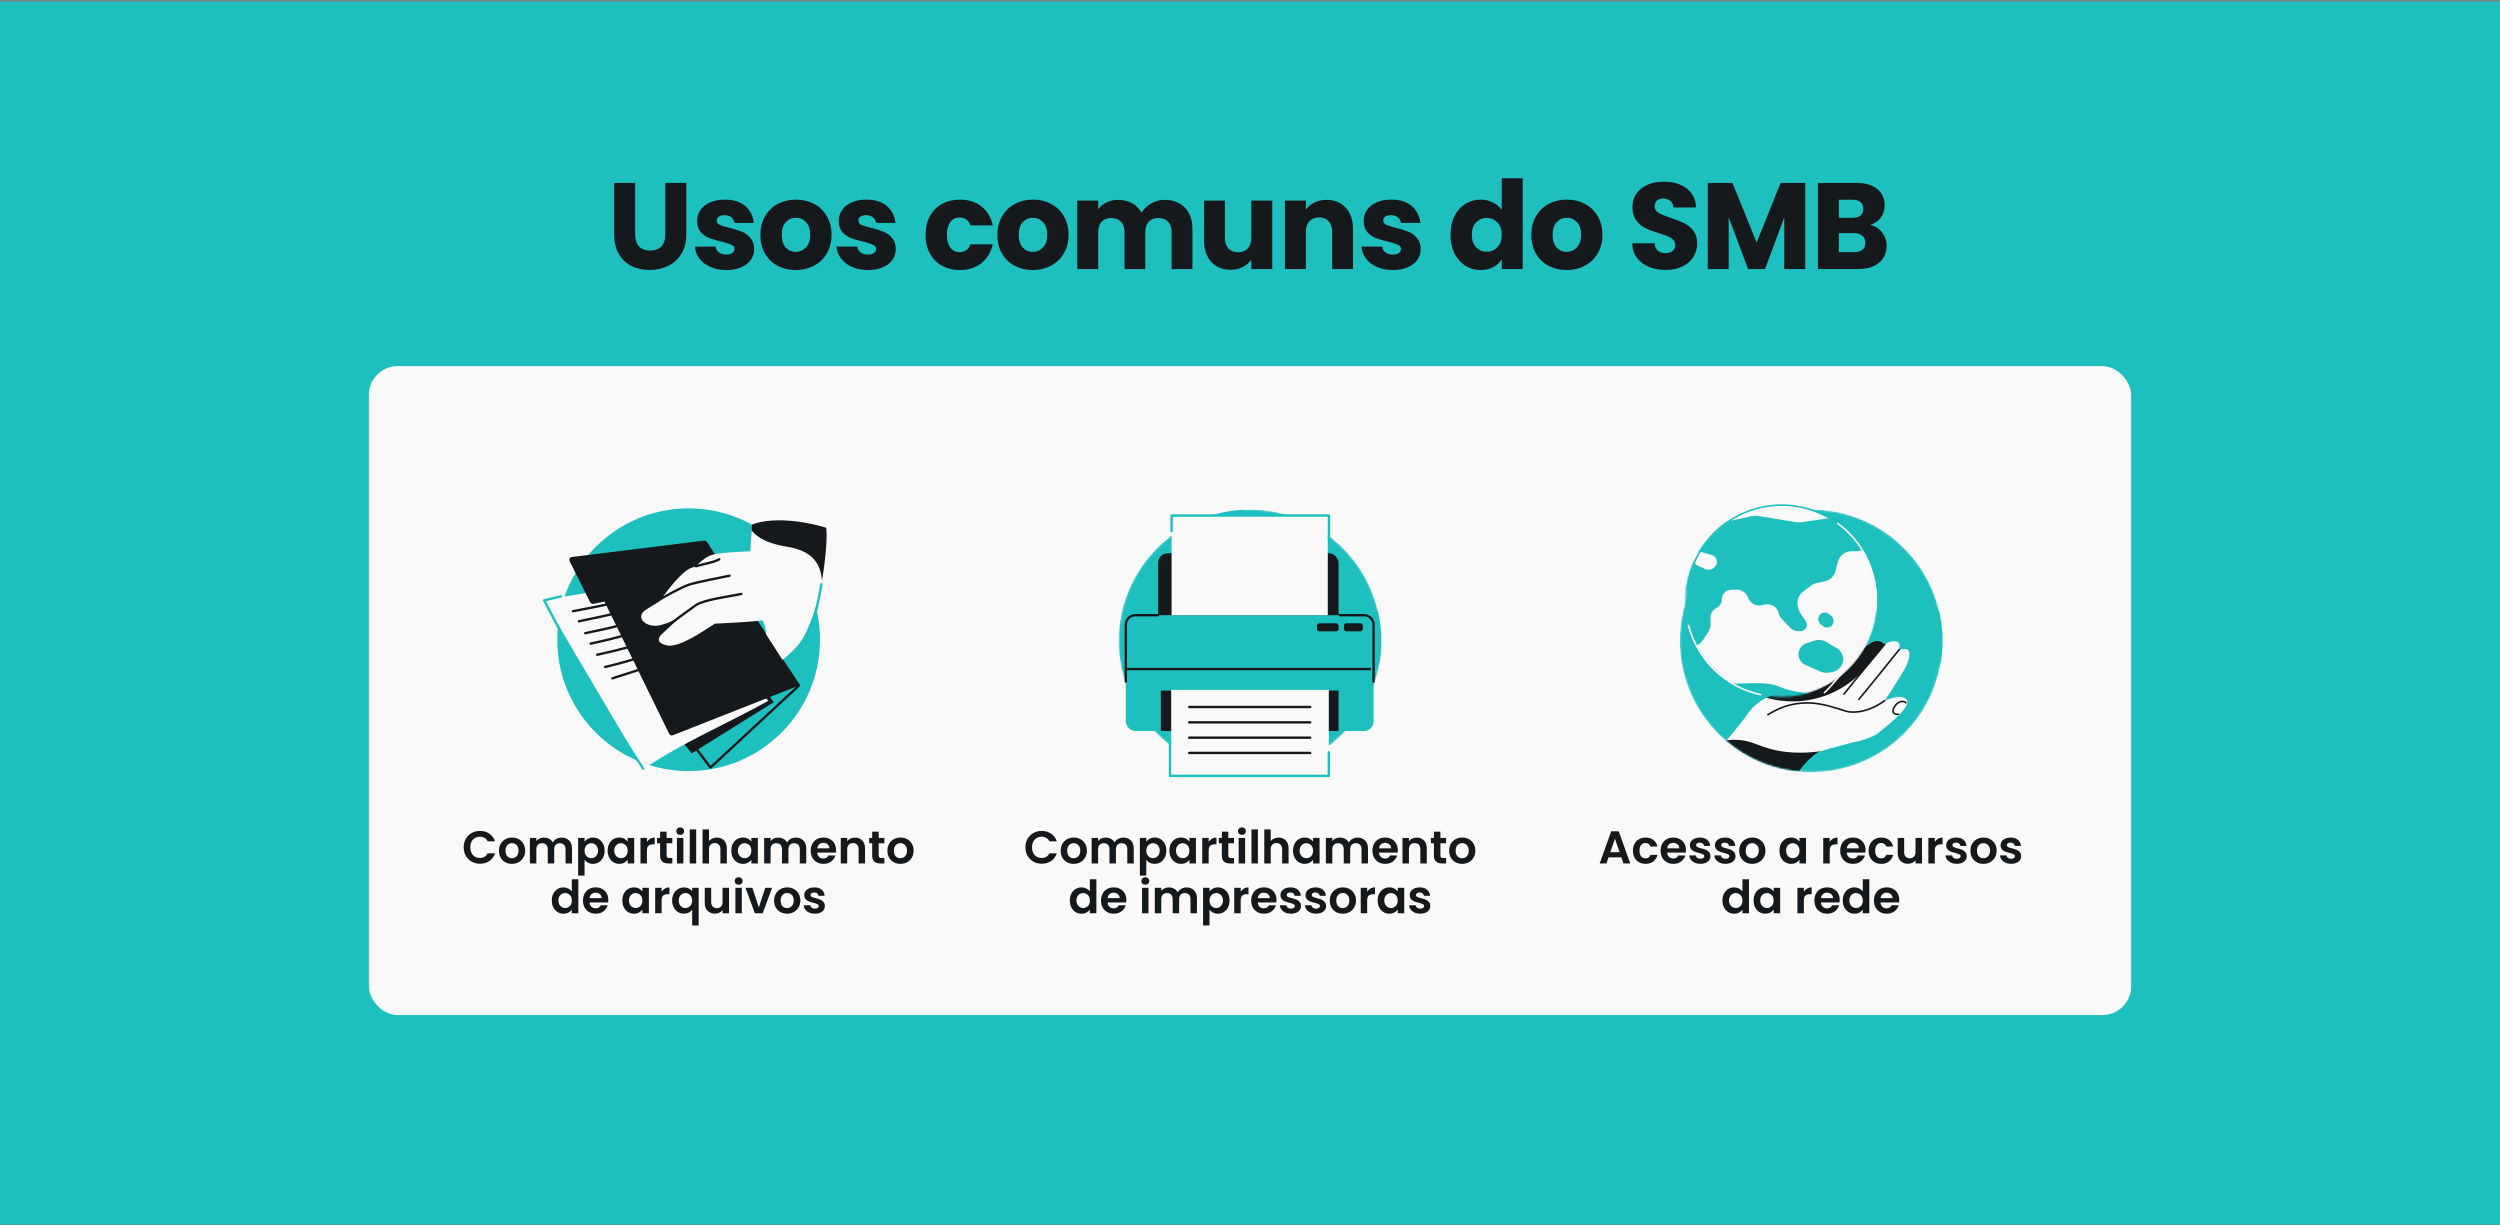 <svg width="1304" height="639" viewBox="0 0 1304 639" fill="none" xmlns="http://www.w3.org/2000/svg">
<rect x="0" y="0" width="1304" height="639" fill="#808080" stroke="none"/>
<rect width="1304" height="638" transform="matrix(-1 0 0 -1 1304 638.744)" fill="#1EBFBF"/>
<rect x="192.392" y="190.985" width="919.217" height="338.478" rx="15" fill="#F9F9F9"/>
<path d="M331.288 95.416V122.296C331.288 124.984 331.949 127.053 333.272 128.504C334.594 129.954 336.536 130.68 339.096 130.68C341.656 130.68 343.618 129.954 344.984 128.504C346.349 127.053 347.032 124.984 347.032 122.296V95.416H357.976V122.232C357.976 126.242 357.122 129.634 355.416 132.408C353.709 135.181 351.405 137.272 348.504 138.68C345.645 140.088 342.445 140.792 338.904 140.792C335.362 140.792 332.184 140.109 329.368 138.744C326.594 137.336 324.397 135.245 322.776 132.472C321.154 129.656 320.344 126.242 320.344 122.232V95.416H331.288ZM378.909 140.856C375.794 140.856 373.021 140.322 370.589 139.256C368.157 138.189 366.237 136.738 364.829 134.904C363.421 133.026 362.631 130.936 362.461 128.632H373.277C373.405 129.869 373.981 130.872 375.005 131.64C376.029 132.408 377.287 132.792 378.781 132.792C380.146 132.792 381.191 132.536 381.917 132.024C382.685 131.469 383.069 130.765 383.069 129.912C383.069 128.888 382.535 128.141 381.469 127.672C380.402 127.16 378.674 126.605 376.285 126.008C373.725 125.41 371.591 124.792 369.885 124.152C368.178 123.469 366.706 122.424 365.469 121.016C364.231 119.565 363.613 117.624 363.613 115.192C363.613 113.144 364.167 111.288 365.277 109.624C366.429 107.917 368.093 106.573 370.269 105.592C372.487 104.61 375.111 104.12 378.141 104.12C382.621 104.12 386.141 105.229 388.701 107.448C391.303 109.666 392.797 112.61 393.181 116.28H383.069C382.898 115.042 382.343 114.061 381.405 113.336C380.509 112.61 379.314 112.248 377.821 112.248C376.541 112.248 375.559 112.504 374.877 113.016C374.194 113.485 373.853 114.146 373.853 115C373.853 116.024 374.386 116.792 375.453 117.304C376.562 117.816 378.269 118.328 380.573 118.84C383.218 119.522 385.373 120.205 387.037 120.888C388.701 121.528 390.151 122.594 391.389 124.088C392.669 125.538 393.33 127.501 393.373 129.976C393.373 132.066 392.775 133.944 391.581 135.608C390.429 137.229 388.743 138.509 386.525 139.448C384.349 140.386 381.81 140.856 378.909 140.856ZM415.044 140.856C411.545 140.856 408.388 140.109 405.572 138.616C402.799 137.122 400.601 134.989 398.98 132.216C397.401 129.442 396.612 126.2 396.612 122.488C396.612 118.818 397.423 115.597 399.044 112.824C400.665 110.008 402.884 107.853 405.7 106.36C408.516 104.866 411.673 104.12 415.172 104.12C418.671 104.12 421.828 104.866 424.644 106.36C427.46 107.853 429.679 110.008 431.3 112.824C432.921 115.597 433.732 118.818 433.732 122.488C433.732 126.157 432.9 129.4 431.236 132.216C429.615 134.989 427.375 137.122 424.516 138.616C421.7 140.109 418.543 140.856 415.044 140.856ZM415.044 131.384C417.135 131.384 418.905 130.616 420.356 129.08C421.849 127.544 422.596 125.346 422.596 122.488C422.596 119.629 421.871 117.432 420.42 115.896C419.012 114.36 417.263 113.592 415.172 113.592C413.039 113.592 411.268 114.36 409.86 115.896C408.452 117.389 407.748 119.586 407.748 122.488C407.748 125.346 408.431 127.544 409.796 129.08C411.204 130.616 412.953 131.384 415.044 131.384ZM452.786 140.856C449.671 140.856 446.898 140.322 444.466 139.256C442.034 138.189 440.114 136.738 438.706 134.904C437.298 133.026 436.509 130.936 436.338 128.632H447.154C447.282 129.869 447.858 130.872 448.882 131.64C449.906 132.408 451.165 132.792 452.658 132.792C454.023 132.792 455.069 132.536 455.794 132.024C456.562 131.469 456.946 130.765 456.946 129.912C456.946 128.888 456.413 128.141 455.346 127.672C454.279 127.16 452.551 126.605 450.162 126.008C447.602 125.41 445.469 124.792 443.762 124.152C442.055 123.469 440.583 122.424 439.346 121.016C438.109 119.565 437.49 117.624 437.49 115.192C437.49 113.144 438.045 111.288 439.154 109.624C440.306 107.917 441.97 106.573 444.146 105.592C446.365 104.61 448.989 104.12 452.018 104.12C456.498 104.12 460.018 105.229 462.578 107.448C465.181 109.666 466.674 112.61 467.058 116.28H456.946C456.775 115.042 456.221 114.061 455.282 113.336C454.386 112.61 453.191 112.248 451.698 112.248C450.418 112.248 449.437 112.504 448.754 113.016C448.071 113.485 447.73 114.146 447.73 115C447.73 116.024 448.263 116.792 449.33 117.304C450.439 117.816 452.146 118.328 454.45 118.84C457.095 119.522 459.25 120.205 460.914 120.888C462.578 121.528 464.029 122.594 465.266 124.088C466.546 125.538 467.207 127.501 467.25 129.976C467.25 132.066 466.653 133.944 465.458 135.608C464.306 137.229 462.621 138.509 460.402 139.448C458.226 140.386 455.687 140.856 452.786 140.856ZM482.772 122.488C482.772 118.776 483.519 115.533 485.012 112.76C486.548 109.986 488.66 107.853 491.348 106.36C494.079 104.866 497.193 104.12 500.692 104.12C505.172 104.12 508.905 105.293 511.892 107.64C514.921 109.986 516.905 113.293 517.844 117.56H506.196C505.215 114.829 503.316 113.464 500.5 113.464C498.495 113.464 496.895 114.253 495.7 115.832C494.505 117.368 493.908 119.586 493.908 122.488C493.908 125.389 494.505 127.629 495.7 129.208C496.895 130.744 498.495 131.512 500.5 131.512C503.316 131.512 505.215 130.146 506.196 127.416H517.844C516.905 131.597 514.921 134.882 511.892 137.272C508.863 139.661 505.129 140.856 500.692 140.856C497.193 140.856 494.079 140.109 491.348 138.616C488.66 137.122 486.548 134.989 485.012 132.216C483.519 129.442 482.772 126.2 482.772 122.488ZM538.674 140.856C535.175 140.856 532.018 140.109 529.202 138.616C526.429 137.122 524.231 134.989 522.61 132.216C521.031 129.442 520.242 126.2 520.242 122.488C520.242 118.818 521.053 115.597 522.674 112.824C524.295 110.008 526.514 107.853 529.33 106.36C532.146 104.866 535.303 104.12 538.802 104.12C542.301 104.12 545.458 104.866 548.274 106.36C551.09 107.853 553.309 110.008 554.93 112.824C556.551 115.597 557.362 118.818 557.362 122.488C557.362 126.157 556.53 129.4 554.866 132.216C553.245 134.989 551.005 137.122 548.146 138.616C545.33 140.109 542.173 140.856 538.674 140.856ZM538.674 131.384C540.765 131.384 542.535 130.616 543.986 129.08C545.479 127.544 546.226 125.346 546.226 122.488C546.226 119.629 545.501 117.432 544.05 115.896C542.642 114.36 540.893 113.592 538.802 113.592C536.669 113.592 534.898 114.36 533.49 115.896C532.082 117.389 531.378 119.586 531.378 122.488C531.378 125.346 532.061 127.544 533.426 129.08C534.834 130.616 536.583 131.384 538.674 131.384ZM607.456 104.248C611.893 104.248 615.413 105.592 618.016 108.28C620.661 110.968 621.984 114.701 621.984 119.48V140.344H611.104V120.952C611.104 118.648 610.485 116.877 609.248 115.64C608.053 114.36 606.389 113.72 604.256 113.72C602.123 113.72 600.437 114.36 599.2 115.64C598.005 116.877 597.408 118.648 597.408 120.952V140.344H586.528V120.952C586.528 118.648 585.909 116.877 584.672 115.64C583.477 114.36 581.813 113.72 579.68 113.72C577.547 113.72 575.861 114.36 574.624 115.64C573.429 116.877 572.832 118.648 572.832 120.952V140.344H561.888V104.632H572.832V109.112C573.941 107.618 575.392 106.445 577.184 105.592C578.976 104.696 581.003 104.248 583.264 104.248C585.952 104.248 588.341 104.824 590.432 105.976C592.565 107.128 594.229 108.77 595.424 110.904C596.661 108.941 598.347 107.341 600.48 106.104C602.613 104.866 604.939 104.248 607.456 104.248ZM663.622 104.632V140.344H652.678V135.48C651.569 137.058 650.054 138.338 648.134 139.32C646.257 140.258 644.166 140.728 641.862 140.728C639.131 140.728 636.721 140.13 634.63 138.936C632.539 137.698 630.918 135.928 629.766 133.624C628.614 131.32 628.038 128.61 628.038 125.496V104.632H638.918V124.024C638.918 126.413 639.537 128.269 640.774 129.592C642.011 130.914 643.675 131.576 645.766 131.576C647.899 131.576 649.585 130.914 650.822 129.592C652.059 128.269 652.678 126.413 652.678 124.024V104.632H663.622ZM691.963 104.248C696.144 104.248 699.472 105.613 701.947 108.344C704.464 111.032 705.723 114.744 705.723 119.48V140.344H694.843V120.952C694.843 118.562 694.224 116.706 692.987 115.384C691.75 114.061 690.086 113.4 687.995 113.4C685.904 113.4 684.24 114.061 683.003 115.384C681.766 116.706 681.147 118.562 681.147 120.952V140.344H670.203V104.632H681.147V109.368C682.256 107.789 683.75 106.552 685.627 105.656C687.504 104.717 689.616 104.248 691.963 104.248ZM726.576 140.856C723.461 140.856 720.688 140.322 718.256 139.256C715.824 138.189 713.904 136.738 712.496 134.904C711.088 133.026 710.299 130.936 710.128 128.632H720.944C721.072 129.869 721.648 130.872 722.672 131.64C723.696 132.408 724.955 132.792 726.448 132.792C727.813 132.792 728.859 132.536 729.584 132.024C730.352 131.469 730.736 130.765 730.736 129.912C730.736 128.888 730.203 128.141 729.136 127.672C728.069 127.16 726.341 126.605 723.952 126.008C721.392 125.41 719.259 124.792 717.552 124.152C715.845 123.469 714.373 122.424 713.136 121.016C711.899 119.565 711.28 117.624 711.28 115.192C711.28 113.144 711.835 111.288 712.944 109.624C714.096 107.917 715.76 106.573 717.936 105.592C720.155 104.61 722.779 104.12 725.808 104.12C730.288 104.12 733.808 105.229 736.368 107.448C738.971 109.666 740.464 112.61 740.848 116.28H730.736C730.565 115.042 730.011 114.061 729.072 113.336C728.176 112.61 726.981 112.248 725.488 112.248C724.208 112.248 723.227 112.504 722.544 113.016C721.861 113.485 721.52 114.146 721.52 115C721.52 116.024 722.053 116.792 723.12 117.304C724.229 117.816 725.936 118.328 728.24 118.84C730.885 119.522 733.04 120.205 734.704 120.888C736.368 121.528 737.819 122.594 739.056 124.088C740.336 125.538 740.997 127.501 741.04 129.976C741.04 132.066 740.443 133.944 739.248 135.608C738.096 137.229 736.411 138.509 734.192 139.448C732.016 140.386 729.477 140.856 726.576 140.856ZM756.562 122.424C756.562 118.754 757.245 115.533 758.61 112.76C760.018 109.986 761.917 107.853 764.306 106.36C766.695 104.866 769.362 104.12 772.306 104.12C774.653 104.12 776.786 104.61 778.706 105.592C780.669 106.573 782.205 107.896 783.314 109.56V92.984H794.258V140.344H783.314V135.224C782.29 136.93 780.818 138.296 778.898 139.32C777.021 140.344 774.823 140.856 772.306 140.856C769.362 140.856 766.695 140.109 764.306 138.616C761.917 137.08 760.018 134.925 758.61 132.152C757.245 129.336 756.562 126.093 756.562 122.424ZM783.314 122.488C783.314 119.757 782.546 117.602 781.01 116.024C779.517 114.445 777.682 113.656 775.506 113.656C773.33 113.656 771.474 114.445 769.938 116.024C768.445 117.56 767.698 119.693 767.698 122.424C767.698 125.154 768.445 127.33 769.938 128.952C771.474 130.53 773.33 131.32 775.506 131.32C777.682 131.32 779.517 130.53 781.01 128.952C782.546 127.373 783.314 125.218 783.314 122.488ZM817.151 140.856C813.653 140.856 810.495 140.109 807.679 138.616C804.906 137.122 802.709 134.989 801.087 132.216C799.509 129.442 798.719 126.2 798.719 122.488C798.719 118.818 799.53 115.597 801.151 112.824C802.773 110.008 804.991 107.853 807.807 106.36C810.623 104.866 813.781 104.12 817.279 104.12C820.778 104.12 823.935 104.866 826.751 106.36C829.567 107.853 831.786 110.008 833.407 112.824C835.029 115.597 835.839 118.818 835.839 122.488C835.839 126.157 835.007 129.4 833.343 132.216C831.722 134.989 829.482 137.122 826.623 138.616C823.807 140.109 820.65 140.856 817.151 140.856ZM817.151 131.384C819.242 131.384 821.013 130.616 822.463 129.08C823.957 127.544 824.703 125.346 824.703 122.488C824.703 119.629 823.978 117.432 822.527 115.896C821.119 114.36 819.37 113.592 817.279 113.592C815.146 113.592 813.375 114.36 811.967 115.896C810.559 117.389 809.855 119.586 809.855 122.488C809.855 125.346 810.538 127.544 811.903 129.08C813.311 130.616 815.061 131.384 817.151 131.384ZM868.904 140.792C865.619 140.792 862.675 140.258 860.072 139.192C857.469 138.125 855.379 136.546 853.8 134.456C852.264 132.365 851.453 129.848 851.368 126.904H863.016C863.187 128.568 863.763 129.848 864.744 130.744C865.725 131.597 867.005 132.024 868.584 132.024C870.205 132.024 871.485 131.661 872.424 130.936C873.363 130.168 873.832 129.122 873.832 127.8C873.832 126.69 873.448 125.773 872.68 125.048C871.955 124.322 871.037 123.725 869.928 123.256C868.861 122.786 867.325 122.253 865.32 121.656C862.419 120.76 860.051 119.864 858.216 118.968C856.381 118.072 854.803 116.749 853.48 115C852.157 113.25 851.496 110.968 851.496 108.152C851.496 103.97 853.011 100.706 856.04 98.36C859.069 95.97 863.016 94.776 867.88 94.776C872.829 94.776 876.819 95.97 879.848 98.36C882.877 100.706 884.499 103.992 884.712 108.216H872.872C872.787 106.765 872.253 105.634 871.272 104.824C870.291 103.97 869.032 103.544 867.496 103.544C866.173 103.544 865.107 103.906 864.296 104.632C863.485 105.314 863.08 106.317 863.08 107.64C863.08 109.09 863.763 110.221 865.128 111.032C866.493 111.842 868.627 112.717 871.528 113.656C874.429 114.637 876.776 115.576 878.568 116.472C880.403 117.368 881.981 118.669 883.304 120.376C884.627 122.082 885.288 124.28 885.288 126.968C885.288 129.528 884.627 131.853 883.304 133.944C882.024 136.034 880.147 137.698 877.672 138.936C875.197 140.173 872.275 140.792 868.904 140.792ZM941.623 95.416V140.344H930.679V113.4L920.631 140.344H911.799L901.687 113.336V140.344H890.743V95.416H903.671L916.279 126.52L928.759 95.416H941.623ZM975.413 117.304C978.016 117.858 980.106 119.16 981.685 121.208C983.264 123.213 984.053 125.517 984.053 128.12C984.053 131.874 982.73 134.861 980.085 137.08C977.482 139.256 973.834 140.344 969.141 140.344H948.213V95.416H968.437C973.002 95.416 976.565 96.461 979.125 98.552C981.728 100.642 983.029 103.48 983.029 107.064C983.029 109.709 982.325 111.906 980.917 113.656C979.552 115.405 977.717 116.621 975.413 117.304ZM959.157 113.592H966.325C968.117 113.592 969.482 113.208 970.421 112.44C971.402 111.629 971.893 110.456 971.893 108.92C971.893 107.384 971.402 106.21 970.421 105.4C969.482 104.589 968.117 104.184 966.325 104.184H959.157V113.592ZM967.221 131.512C969.056 131.512 970.464 131.106 971.445 130.296C972.469 129.442 972.981 128.226 972.981 126.648C972.981 125.069 972.448 123.832 971.381 122.936C970.357 122.04 968.928 121.592 967.093 121.592H959.157V131.512H967.221Z" fill="#16191C"/>
<path d="M241.857 441.971C241.857 440.323 242.225 438.851 242.961 437.555C243.713 436.243 244.729 435.227 246.009 434.507C247.305 433.771 248.753 433.403 250.353 433.403C252.225 433.403 253.865 433.883 255.273 434.843C256.681 435.803 257.665 437.131 258.225 438.827H254.361C253.977 438.027 253.433 437.427 252.729 437.027C252.041 436.627 251.241 436.427 250.329 436.427C249.353 436.427 248.481 436.659 247.713 437.123C246.961 437.571 246.369 438.211 245.937 439.043C245.521 439.875 245.313 440.851 245.313 441.971C245.313 443.075 245.521 444.051 245.937 444.899C246.369 445.731 246.961 446.379 247.713 446.843C248.481 447.291 249.353 447.515 250.329 447.515C251.241 447.515 252.041 447.315 252.729 446.915C253.433 446.499 253.977 445.891 254.361 445.091H258.225C257.665 446.803 256.681 448.139 255.273 449.099C253.881 450.043 252.241 450.515 250.353 450.515C248.753 450.515 247.305 450.155 246.009 449.435C244.729 448.699 243.713 447.683 242.961 446.387C242.225 445.091 241.857 443.619 241.857 441.971ZM266.998 450.587C265.718 450.587 264.566 450.307 263.542 449.747C262.518 449.171 261.71 448.363 261.118 447.323C260.542 446.283 260.254 445.083 260.254 443.723C260.254 442.363 260.55 441.163 261.142 440.123C261.75 439.083 262.574 438.283 263.614 437.723C264.654 437.147 265.814 436.859 267.094 436.859C268.374 436.859 269.534 437.147 270.574 437.723C271.614 438.283 272.43 439.083 273.022 440.123C273.63 441.163 273.934 442.363 273.934 443.723C273.934 445.083 273.622 446.283 272.998 447.323C272.39 448.363 271.558 449.171 270.502 449.747C269.462 450.307 268.294 450.587 266.998 450.587ZM266.998 447.659C267.606 447.659 268.174 447.515 268.702 447.227C269.246 446.923 269.678 446.475 269.998 445.883C270.318 445.291 270.478 444.571 270.478 443.723C270.478 442.459 270.142 441.491 269.47 440.819C268.814 440.131 268.006 439.787 267.046 439.787C266.086 439.787 265.278 440.131 264.622 440.819C263.982 441.491 263.662 442.459 263.662 443.723C263.662 444.987 263.974 445.963 264.598 446.651C265.238 447.323 266.038 447.659 266.998 447.659ZM292.911 436.883C294.543 436.883 295.855 437.387 296.847 438.395C297.855 439.387 298.359 440.779 298.359 442.571V450.371H294.999V443.027C294.999 441.987 294.735 441.195 294.207 440.651C293.679 440.091 292.959 439.811 292.047 439.811C291.135 439.811 290.407 440.091 289.863 440.651C289.335 441.195 289.071 441.987 289.071 443.027V450.371H285.711V443.027C285.711 441.987 285.447 441.195 284.919 440.651C284.391 440.091 283.671 439.811 282.759 439.811C281.831 439.811 281.095 440.091 280.551 440.651C280.023 441.195 279.759 441.987 279.759 443.027V450.371H276.399V437.075H279.759V438.683C280.191 438.123 280.743 437.683 281.415 437.363C282.103 437.043 282.855 436.883 283.671 436.883C284.711 436.883 285.639 437.107 286.455 437.555C287.271 437.987 287.903 438.611 288.351 439.427C288.783 438.659 289.407 438.043 290.223 437.579C291.055 437.115 291.951 436.883 292.911 436.883ZM304.908 438.995C305.34 438.387 305.932 437.883 306.684 437.483C307.452 437.067 308.324 436.859 309.3 436.859C310.436 436.859 311.46 437.139 312.372 437.699C313.3 438.259 314.028 439.059 314.556 440.099C315.1 441.123 315.372 442.315 315.372 443.675C315.372 445.035 315.1 446.243 314.556 447.299C314.028 448.339 313.3 449.147 312.372 449.723C311.46 450.299 310.436 450.587 309.3 450.587C308.324 450.587 307.46 450.387 306.708 449.987C305.972 449.587 305.372 449.083 304.908 448.475V456.707H301.548V437.075H304.908V438.995ZM311.94 443.675C311.94 442.875 311.772 442.187 311.436 441.611C311.116 441.019 310.684 440.571 310.14 440.267C309.612 439.963 309.036 439.811 308.412 439.811C307.804 439.811 307.228 439.971 306.684 440.291C306.156 440.595 305.724 441.043 305.388 441.635C305.068 442.227 304.908 442.923 304.908 443.723C304.908 444.523 305.068 445.219 305.388 445.811C305.724 446.403 306.156 446.859 306.684 447.179C307.228 447.483 307.804 447.635 308.412 447.635C309.036 447.635 309.612 447.475 310.14 447.155C310.684 446.835 311.116 446.379 311.436 445.787C311.772 445.195 311.94 444.491 311.94 443.675ZM316.949 443.675C316.949 442.331 317.213 441.139 317.741 440.099C318.285 439.059 319.013 438.259 319.925 437.699C320.853 437.139 321.885 436.859 323.021 436.859C324.013 436.859 324.877 437.059 325.613 437.459C326.365 437.859 326.965 438.363 327.413 438.971V437.075H330.797V450.371H327.413V448.427C326.981 449.051 326.381 449.571 325.613 449.987C324.861 450.387 323.989 450.587 322.997 450.587C321.877 450.587 320.853 450.299 319.925 449.723C319.013 449.147 318.285 448.339 317.741 447.299C317.213 446.243 316.949 445.035 316.949 443.675ZM327.413 443.723C327.413 442.907 327.253 442.211 326.933 441.635C326.613 441.043 326.181 440.595 325.637 440.291C325.093 439.971 324.509 439.811 323.885 439.811C323.261 439.811 322.685 439.963 322.157 440.267C321.629 440.571 321.197 441.019 320.861 441.611C320.541 442.187 320.381 442.875 320.381 443.675C320.381 444.475 320.541 445.179 320.861 445.787C321.197 446.379 321.629 446.835 322.157 447.155C322.701 447.475 323.277 447.635 323.885 447.635C324.509 447.635 325.093 447.483 325.637 447.179C326.181 446.859 326.613 446.411 326.933 445.835C327.253 445.243 327.413 444.539 327.413 443.723ZM337.439 439.139C337.871 438.435 338.431 437.883 339.119 437.483C339.823 437.083 340.623 436.883 341.519 436.883V440.411H340.631C339.575 440.411 338.775 440.659 338.231 441.155C337.703 441.651 337.439 442.515 337.439 443.747V450.371H334.079V437.075H337.439V439.139ZM347.694 439.835V446.267C347.694 446.715 347.798 447.043 348.006 447.251C348.23 447.443 348.598 447.539 349.11 447.539H350.67V450.371H348.558C345.726 450.371 344.31 448.995 344.31 446.243V439.835H342.726V437.075H344.31V433.787H347.694V437.075H350.67V439.835H347.694ZM354.791 435.491C354.199 435.491 353.703 435.307 353.303 434.939C352.919 434.555 352.727 434.083 352.727 433.523C352.727 432.963 352.919 432.499 353.303 432.131C353.703 431.747 354.199 431.555 354.791 431.555C355.383 431.555 355.871 431.747 356.255 432.131C356.655 432.499 356.855 432.963 356.855 433.523C356.855 434.083 356.655 434.555 356.255 434.939C355.871 435.307 355.383 435.491 354.791 435.491ZM356.447 437.075V450.371H353.087V437.075H356.447ZM363.126 432.611V450.371H359.766V432.611H363.126ZM373.934 436.883C374.942 436.883 375.838 437.107 376.622 437.555C377.406 437.987 378.014 438.635 378.446 439.499C378.894 440.347 379.118 441.371 379.118 442.571V450.371H375.758V443.027C375.758 441.971 375.494 441.163 374.966 440.603C374.438 440.027 373.718 439.739 372.806 439.739C371.878 439.739 371.142 440.027 370.598 440.603C370.07 441.163 369.806 441.971 369.806 443.027V450.371H366.446V432.611H369.806V438.731C370.238 438.155 370.814 437.707 371.534 437.387C372.254 437.051 373.054 436.883 373.934 436.883ZM381.449 443.675C381.449 442.331 381.713 441.139 382.241 440.099C382.785 439.059 383.513 438.259 384.425 437.699C385.353 437.139 386.385 436.859 387.521 436.859C388.513 436.859 389.377 437.059 390.113 437.459C390.865 437.859 391.465 438.363 391.913 438.971V437.075H395.297V450.371H391.913V448.427C391.481 449.051 390.881 449.571 390.113 449.987C389.361 450.387 388.489 450.587 387.497 450.587C386.377 450.587 385.353 450.299 384.425 449.723C383.513 449.147 382.785 448.339 382.241 447.299C381.713 446.243 381.449 445.035 381.449 443.675ZM391.913 443.723C391.913 442.907 391.753 442.211 391.433 441.635C391.113 441.043 390.681 440.595 390.137 440.291C389.593 439.971 389.009 439.811 388.385 439.811C387.761 439.811 387.185 439.963 386.657 440.267C386.129 440.571 385.697 441.019 385.361 441.611C385.041 442.187 384.881 442.875 384.881 443.675C384.881 444.475 385.041 445.179 385.361 445.787C385.697 446.379 386.129 446.835 386.657 447.155C387.201 447.475 387.777 447.635 388.385 447.635C389.009 447.635 389.593 447.483 390.137 447.179C390.681 446.859 391.113 446.411 391.433 445.835C391.753 445.243 391.913 444.539 391.913 443.723ZM415.091 436.883C416.723 436.883 418.035 437.387 419.027 438.395C420.035 439.387 420.539 440.779 420.539 442.571V450.371H417.179V443.027C417.179 441.987 416.915 441.195 416.387 440.651C415.859 440.091 415.139 439.811 414.227 439.811C413.315 439.811 412.587 440.091 412.043 440.651C411.515 441.195 411.251 441.987 411.251 443.027V450.371H407.891V443.027C407.891 441.987 407.627 441.195 407.099 440.651C406.571 440.091 405.851 439.811 404.939 439.811C404.011 439.811 403.275 440.091 402.731 440.651C402.203 441.195 401.939 441.987 401.939 443.027V450.371H398.579V437.075H401.939V438.683C402.371 438.123 402.923 437.683 403.595 437.363C404.283 437.043 405.035 436.883 405.851 436.883C406.891 436.883 407.819 437.107 408.635 437.555C409.451 437.987 410.083 438.611 410.531 439.427C410.963 438.659 411.587 438.043 412.403 437.579C413.235 437.115 414.131 436.883 415.091 436.883ZM436.087 443.435C436.087 443.915 436.055 444.347 435.991 444.731H426.271C426.351 445.691 426.687 446.443 427.279 446.987C427.871 447.531 428.599 447.803 429.463 447.803C430.711 447.803 431.599 447.267 432.127 446.195H435.751C435.367 447.475 434.631 448.531 433.543 449.363C432.455 450.179 431.119 450.587 429.535 450.587C428.255 450.587 427.103 450.307 426.079 449.747C425.071 449.171 424.279 448.363 423.703 447.323C423.143 446.283 422.863 445.083 422.863 443.723C422.863 442.347 423.143 441.139 423.703 440.099C424.263 439.059 425.047 438.259 426.055 437.699C427.063 437.139 428.223 436.859 429.535 436.859C430.799 436.859 431.927 437.131 432.919 437.675C433.927 438.219 434.703 438.995 435.247 440.003C435.807 440.995 436.087 442.139 436.087 443.435ZM432.607 442.475C432.591 441.611 432.279 440.923 431.671 440.411C431.063 439.883 430.319 439.619 429.439 439.619C428.607 439.619 427.903 439.875 427.327 440.387C426.767 440.883 426.423 441.579 426.295 442.475H432.607ZM445.908 436.883C447.492 436.883 448.772 437.387 449.748 438.395C450.724 439.387 451.212 440.779 451.212 442.571V450.371H447.852V443.027C447.852 441.971 447.588 441.163 447.06 440.603C446.532 440.027 445.812 439.739 444.9 439.739C443.972 439.739 443.236 440.027 442.692 440.603C442.164 441.163 441.9 441.971 441.9 443.027V450.371H438.54V437.075H441.9V438.731C442.348 438.155 442.916 437.707 443.604 437.387C444.308 437.051 445.076 436.883 445.908 436.883ZM458.319 439.835V446.267C458.319 446.715 458.423 447.043 458.631 447.251C458.855 447.443 459.223 447.539 459.735 447.539H461.295V450.371H459.183C456.351 450.371 454.935 448.995 454.935 446.243V439.835H453.351V437.075H454.935V433.787H458.319V437.075H461.295V439.835H458.319ZM469.616 450.587C468.336 450.587 467.184 450.307 466.16 449.747C465.136 449.171 464.328 448.363 463.736 447.323C463.16 446.283 462.872 445.083 462.872 443.723C462.872 442.363 463.168 441.163 463.76 440.123C464.368 439.083 465.192 438.283 466.232 437.723C467.272 437.147 468.432 436.859 469.712 436.859C470.992 436.859 472.152 437.147 473.192 437.723C474.232 438.283 475.048 439.083 475.64 440.123C476.248 441.163 476.552 442.363 476.552 443.723C476.552 445.083 476.24 446.283 475.616 447.323C475.008 448.363 474.176 449.171 473.12 449.747C472.08 450.307 470.912 450.587 469.616 450.587ZM469.616 447.659C470.224 447.659 470.792 447.515 471.32 447.227C471.864 446.923 472.296 446.475 472.616 445.883C472.936 445.291 473.096 444.571 473.096 443.723C473.096 442.459 472.76 441.491 472.088 440.819C471.432 440.131 470.624 439.787 469.664 439.787C468.704 439.787 467.896 440.131 467.24 440.819C466.6 441.491 466.28 442.459 466.28 443.723C466.28 444.987 466.592 445.963 467.216 446.651C467.856 447.323 468.656 447.659 469.616 447.659ZM287.816 469.675C287.816 468.331 288.08 467.139 288.608 466.099C289.152 465.059 289.888 464.259 290.816 463.699C291.744 463.139 292.776 462.859 293.912 462.859C294.776 462.859 295.6 463.051 296.384 463.435C297.168 463.803 297.792 464.299 298.256 464.923V458.611H301.664V476.371H298.256V474.403C297.84 475.059 297.256 475.587 296.504 475.987C295.752 476.387 294.88 476.587 293.888 476.587C292.768 476.587 291.744 476.299 290.816 475.723C289.888 475.147 289.152 474.339 288.608 473.299C288.08 472.243 287.816 471.035 287.816 469.675ZM298.28 469.723C298.28 468.907 298.12 468.211 297.8 467.635C297.48 467.043 297.048 466.595 296.504 466.291C295.96 465.971 295.376 465.811 294.752 465.811C294.128 465.811 293.552 465.963 293.024 466.267C292.496 466.571 292.064 467.019 291.728 467.611C291.408 468.187 291.248 468.875 291.248 469.675C291.248 470.475 291.408 471.179 291.728 471.787C292.064 472.379 292.496 472.835 293.024 473.155C293.568 473.475 294.144 473.635 294.752 473.635C295.376 473.635 295.96 473.483 296.504 473.179C297.048 472.859 297.48 472.411 297.8 471.835C298.12 471.243 298.28 470.539 298.28 469.723ZM317.306 469.435C317.306 469.915 317.274 470.347 317.21 470.731H307.49C307.57 471.691 307.906 472.443 308.498 472.987C309.09 473.531 309.818 473.803 310.682 473.803C311.93 473.803 312.818 473.267 313.346 472.195H316.97C316.586 473.475 315.85 474.531 314.762 475.363C313.674 476.179 312.338 476.587 310.754 476.587C309.474 476.587 308.322 476.307 307.298 475.747C306.29 475.171 305.498 474.363 304.922 473.323C304.362 472.283 304.082 471.083 304.082 469.723C304.082 468.347 304.362 467.139 304.922 466.099C305.482 465.059 306.266 464.259 307.274 463.699C308.282 463.139 309.442 462.859 310.754 462.859C312.018 462.859 313.146 463.131 314.138 463.675C315.146 464.219 315.922 464.995 316.466 466.003C317.026 466.995 317.306 468.139 317.306 469.435ZM313.826 468.475C313.81 467.611 313.498 466.923 312.89 466.411C312.282 465.883 311.538 465.619 310.658 465.619C309.826 465.619 309.122 465.875 308.546 466.387C307.986 466.883 307.642 467.579 307.514 468.475H313.826ZM324.613 469.675C324.613 468.331 324.877 467.139 325.405 466.099C325.949 465.059 326.677 464.259 327.589 463.699C328.517 463.139 329.549 462.859 330.685 462.859C331.677 462.859 332.541 463.059 333.277 463.459C334.029 463.859 334.629 464.363 335.077 464.971V463.075H338.461V476.371H335.077V474.427C334.645 475.051 334.045 475.571 333.277 475.987C332.525 476.387 331.653 476.587 330.661 476.587C329.541 476.587 328.517 476.299 327.589 475.723C326.677 475.147 325.949 474.339 325.405 473.299C324.877 472.243 324.613 471.035 324.613 469.675ZM335.077 469.723C335.077 468.907 334.917 468.211 334.597 467.635C334.277 467.043 333.845 466.595 333.301 466.291C332.757 465.971 332.173 465.811 331.549 465.811C330.925 465.811 330.349 465.963 329.821 466.267C329.293 466.571 328.861 467.019 328.525 467.611C328.205 468.187 328.045 468.875 328.045 469.675C328.045 470.475 328.205 471.179 328.525 471.787C328.861 472.379 329.293 472.835 329.821 473.155C330.365 473.475 330.941 473.635 331.549 473.635C332.173 473.635 332.757 473.483 333.301 473.179C333.845 472.859 334.277 472.411 334.597 471.835C334.917 471.243 335.077 470.539 335.077 469.723ZM345.103 465.139C345.535 464.435 346.095 463.883 346.783 463.483C347.487 463.083 348.287 462.883 349.183 462.883V466.411H348.295C347.239 466.411 346.439 466.659 345.895 467.155C345.367 467.651 345.103 468.515 345.103 469.747V476.371H341.743V463.075H345.103V465.139ZM350.582 469.699C350.582 468.371 350.854 467.195 351.398 466.171C351.958 465.131 352.71 464.323 353.654 463.747C354.598 463.171 355.638 462.883 356.774 462.883C357.718 462.883 358.55 463.067 359.27 463.435C360.006 463.787 360.598 464.243 361.046 464.803V463.075H364.43V482.707H361.046V474.547C360.598 475.123 359.998 475.603 359.246 475.987C358.494 476.371 357.646 476.563 356.702 476.563C355.582 476.563 354.55 476.275 353.606 475.699C352.678 475.107 351.942 474.291 351.398 473.251C350.854 472.211 350.582 471.027 350.582 469.699ZM361.046 469.723C361.046 468.907 360.878 468.203 360.542 467.611C360.206 467.019 359.766 466.571 359.222 466.267C358.694 465.963 358.126 465.811 357.518 465.811C356.926 465.811 356.358 465.963 355.814 466.267C355.286 466.571 354.854 467.019 354.518 467.611C354.182 468.187 354.014 468.883 354.014 469.699C354.014 470.515 354.182 471.227 354.518 471.835C354.854 472.427 355.286 472.875 355.814 473.179C356.358 473.483 356.926 473.635 357.518 473.635C358.126 473.635 358.694 473.483 359.222 473.179C359.766 472.875 360.206 472.427 360.542 471.835C360.878 471.243 361.046 470.539 361.046 469.723ZM380.264 463.075V476.371H376.88V474.691C376.448 475.267 375.88 475.723 375.176 476.059C374.488 476.379 373.736 476.539 372.92 476.539C371.88 476.539 370.96 476.323 370.16 475.891C369.36 475.443 368.728 474.795 368.264 473.947C367.816 473.083 367.592 472.059 367.592 470.875V463.075H370.952V470.395C370.952 471.451 371.216 472.267 371.744 472.843C372.272 473.403 372.992 473.683 373.904 473.683C374.832 473.683 375.56 473.403 376.088 472.843C376.616 472.267 376.88 471.451 376.88 470.395V463.075H380.264ZM385.283 461.491C384.691 461.491 384.195 461.307 383.795 460.939C383.411 460.555 383.219 460.083 383.219 459.523C383.219 458.963 383.411 458.499 383.795 458.131C384.195 457.747 384.691 457.555 385.283 457.555C385.875 457.555 386.363 457.747 386.747 458.131C387.147 458.499 387.347 458.963 387.347 459.523C387.347 460.083 387.147 460.555 386.747 460.939C386.363 461.307 385.875 461.491 385.283 461.491ZM386.939 463.075V476.371H383.579V463.075H386.939ZM395.803 473.275L399.163 463.075H402.739L397.819 476.371H393.739L388.843 463.075H392.443L395.803 473.275ZM410.53 476.587C409.25 476.587 408.098 476.307 407.074 475.747C406.05 475.171 405.242 474.363 404.65 473.323C404.074 472.283 403.786 471.083 403.786 469.723C403.786 468.363 404.082 467.163 404.674 466.123C405.282 465.083 406.106 464.283 407.146 463.723C408.186 463.147 409.346 462.859 410.626 462.859C411.906 462.859 413.066 463.147 414.106 463.723C415.146 464.283 415.962 465.083 416.554 466.123C417.162 467.163 417.466 468.363 417.466 469.723C417.466 471.083 417.154 472.283 416.53 473.323C415.922 474.363 415.09 475.171 414.034 475.747C412.994 476.307 411.826 476.587 410.53 476.587ZM410.53 473.659C411.138 473.659 411.706 473.515 412.234 473.227C412.778 472.923 413.21 472.475 413.53 471.883C413.85 471.291 414.01 470.571 414.01 469.723C414.01 468.459 413.674 467.491 413.002 466.819C412.346 466.131 411.538 465.787 410.578 465.787C409.618 465.787 408.81 466.131 408.154 466.819C407.514 467.491 407.194 468.459 407.194 469.723C407.194 470.987 407.506 471.963 408.13 472.651C408.77 473.323 409.57 473.659 410.53 473.659ZM425.018 476.587C423.93 476.587 422.954 476.395 422.09 476.011C421.226 475.611 420.538 475.075 420.026 474.403C419.53 473.731 419.258 472.987 419.21 472.171H422.594C422.658 472.683 422.906 473.107 423.338 473.443C423.786 473.779 424.338 473.947 424.994 473.947C425.634 473.947 426.13 473.819 426.482 473.563C426.85 473.307 427.034 472.979 427.034 472.579C427.034 472.147 426.81 471.827 426.362 471.619C425.93 471.395 425.234 471.155 424.274 470.899C423.282 470.659 422.466 470.411 421.826 470.155C421.202 469.899 420.658 469.507 420.194 468.979C419.746 468.451 419.522 467.739 419.522 466.843C419.522 466.107 419.73 465.435 420.146 464.827C420.578 464.219 421.186 463.739 421.97 463.387C422.77 463.035 423.706 462.859 424.778 462.859C426.362 462.859 427.626 463.259 428.57 464.059C429.514 464.843 430.034 465.907 430.13 467.251H426.914C426.866 466.723 426.642 466.307 426.242 466.003C425.858 465.683 425.338 465.523 424.682 465.523C424.074 465.523 423.602 465.635 423.266 465.859C422.946 466.083 422.786 466.395 422.786 466.795C422.786 467.243 423.01 467.587 423.458 467.827C423.906 468.051 424.602 468.283 425.546 468.523C426.506 468.763 427.298 469.011 427.922 469.267C428.546 469.523 429.082 469.923 429.53 470.467C429.994 470.995 430.234 471.699 430.25 472.579C430.25 473.347 430.034 474.035 429.602 474.643C429.186 475.251 428.578 475.731 427.778 476.083C426.994 476.419 426.074 476.587 425.018 476.587Z" fill="#16191C"/>
<path d="M534.857 441.971C534.857 440.323 535.225 438.851 535.961 437.555C536.713 436.243 537.729 435.227 539.009 434.507C540.305 433.771 541.753 433.403 543.353 433.403C545.225 433.403 546.865 433.883 548.273 434.843C549.681 435.803 550.665 437.131 551.225 438.827H547.361C546.977 438.027 546.433 437.427 545.729 437.027C545.041 436.627 544.241 436.427 543.329 436.427C542.353 436.427 541.481 436.659 540.713 437.123C539.961 437.571 539.369 438.211 538.937 439.043C538.521 439.875 538.313 440.851 538.313 441.971C538.313 443.075 538.521 444.051 538.937 444.899C539.369 445.731 539.961 446.379 540.713 446.843C541.481 447.291 542.353 447.515 543.329 447.515C544.241 447.515 545.041 447.315 545.729 446.915C546.433 446.499 546.977 445.891 547.361 445.091H551.225C550.665 446.803 549.681 448.139 548.273 449.099C546.881 450.043 545.241 450.515 543.353 450.515C541.753 450.515 540.305 450.155 539.009 449.435C537.729 448.699 536.713 447.683 535.961 446.387C535.225 445.091 534.857 443.619 534.857 441.971ZM559.998 450.587C558.718 450.587 557.566 450.307 556.542 449.747C555.518 449.171 554.71 448.363 554.118 447.323C553.542 446.283 553.254 445.083 553.254 443.723C553.254 442.363 553.55 441.163 554.142 440.123C554.75 439.083 555.574 438.283 556.614 437.723C557.654 437.147 558.814 436.859 560.094 436.859C561.374 436.859 562.534 437.147 563.574 437.723C564.614 438.283 565.43 439.083 566.022 440.123C566.63 441.163 566.934 442.363 566.934 443.723C566.934 445.083 566.622 446.283 565.998 447.323C565.39 448.363 564.558 449.171 563.502 449.747C562.462 450.307 561.294 450.587 559.998 450.587ZM559.998 447.659C560.606 447.659 561.174 447.515 561.702 447.227C562.246 446.923 562.678 446.475 562.998 445.883C563.318 445.291 563.478 444.571 563.478 443.723C563.478 442.459 563.142 441.491 562.47 440.819C561.814 440.131 561.006 439.787 560.046 439.787C559.086 439.787 558.278 440.131 557.622 440.819C556.982 441.491 556.662 442.459 556.662 443.723C556.662 444.987 556.974 445.963 557.598 446.651C558.238 447.323 559.038 447.659 559.998 447.659ZM585.911 436.883C587.543 436.883 588.855 437.387 589.847 438.395C590.855 439.387 591.359 440.779 591.359 442.571V450.371H587.999V443.027C587.999 441.987 587.735 441.195 587.207 440.651C586.679 440.091 585.959 439.811 585.047 439.811C584.135 439.811 583.407 440.091 582.863 440.651C582.335 441.195 582.071 441.987 582.071 443.027V450.371H578.711V443.027C578.711 441.987 578.447 441.195 577.919 440.651C577.391 440.091 576.671 439.811 575.759 439.811C574.831 439.811 574.095 440.091 573.551 440.651C573.023 441.195 572.759 441.987 572.759 443.027V450.371H569.399V437.075H572.759V438.683C573.191 438.123 573.743 437.683 574.415 437.363C575.103 437.043 575.855 436.883 576.671 436.883C577.711 436.883 578.639 437.107 579.455 437.555C580.271 437.987 580.903 438.611 581.351 439.427C581.783 438.659 582.407 438.043 583.223 437.579C584.055 437.115 584.951 436.883 585.911 436.883ZM597.908 438.995C598.34 438.387 598.932 437.883 599.684 437.483C600.452 437.067 601.324 436.859 602.3 436.859C603.436 436.859 604.46 437.139 605.372 437.699C606.3 438.259 607.028 439.059 607.556 440.099C608.1 441.123 608.372 442.315 608.372 443.675C608.372 445.035 608.1 446.243 607.556 447.299C607.028 448.339 606.3 449.147 605.372 449.723C604.46 450.299 603.436 450.587 602.3 450.587C601.324 450.587 600.46 450.387 599.708 449.987C598.972 449.587 598.372 449.083 597.908 448.475V456.707H594.548V437.075H597.908V438.995ZM604.94 443.675C604.94 442.875 604.772 442.187 604.436 441.611C604.116 441.019 603.684 440.571 603.14 440.267C602.612 439.963 602.036 439.811 601.412 439.811C600.804 439.811 600.228 439.971 599.684 440.291C599.156 440.595 598.724 441.043 598.388 441.635C598.068 442.227 597.908 442.923 597.908 443.723C597.908 444.523 598.068 445.219 598.388 445.811C598.724 446.403 599.156 446.859 599.684 447.179C600.228 447.483 600.804 447.635 601.412 447.635C602.036 447.635 602.612 447.475 603.14 447.155C603.684 446.835 604.116 446.379 604.436 445.787C604.772 445.195 604.94 444.491 604.94 443.675ZM609.949 443.675C609.949 442.331 610.213 441.139 610.741 440.099C611.285 439.059 612.013 438.259 612.925 437.699C613.853 437.139 614.885 436.859 616.021 436.859C617.013 436.859 617.877 437.059 618.613 437.459C619.365 437.859 619.965 438.363 620.413 438.971V437.075H623.797V450.371H620.413V448.427C619.981 449.051 619.381 449.571 618.613 449.987C617.861 450.387 616.989 450.587 615.997 450.587C614.877 450.587 613.853 450.299 612.925 449.723C612.013 449.147 611.285 448.339 610.741 447.299C610.213 446.243 609.949 445.035 609.949 443.675ZM620.413 443.723C620.413 442.907 620.253 442.211 619.933 441.635C619.613 441.043 619.181 440.595 618.637 440.291C618.093 439.971 617.509 439.811 616.885 439.811C616.261 439.811 615.685 439.963 615.157 440.267C614.629 440.571 614.197 441.019 613.861 441.611C613.541 442.187 613.381 442.875 613.381 443.675C613.381 444.475 613.541 445.179 613.861 445.787C614.197 446.379 614.629 446.835 615.157 447.155C615.701 447.475 616.277 447.635 616.885 447.635C617.509 447.635 618.093 447.483 618.637 447.179C619.181 446.859 619.613 446.411 619.933 445.835C620.253 445.243 620.413 444.539 620.413 443.723ZM630.439 439.139C630.871 438.435 631.431 437.883 632.119 437.483C632.823 437.083 633.623 436.883 634.519 436.883V440.411H633.631C632.575 440.411 631.775 440.659 631.231 441.155C630.703 441.651 630.439 442.515 630.439 443.747V450.371H627.079V437.075H630.439V439.139ZM640.694 439.835V446.267C640.694 446.715 640.798 447.043 641.006 447.251C641.23 447.443 641.598 447.539 642.11 447.539H643.67V450.371H641.558C638.726 450.371 637.31 448.995 637.31 446.243V439.835H635.726V437.075H637.31V433.787H640.694V437.075H643.67V439.835H640.694ZM647.791 435.491C647.199 435.491 646.703 435.307 646.303 434.939C645.919 434.555 645.727 434.083 645.727 433.523C645.727 432.963 645.919 432.499 646.303 432.131C646.703 431.747 647.199 431.555 647.791 431.555C648.383 431.555 648.871 431.747 649.255 432.131C649.655 432.499 649.855 432.963 649.855 433.523C649.855 434.083 649.655 434.555 649.255 434.939C648.871 435.307 648.383 435.491 647.791 435.491ZM649.447 437.075V450.371H646.087V437.075H649.447ZM656.126 432.611V450.371H652.766V432.611H656.126ZM666.934 436.883C667.942 436.883 668.838 437.107 669.622 437.555C670.406 437.987 671.014 438.635 671.446 439.499C671.894 440.347 672.118 441.371 672.118 442.571V450.371H668.758V443.027C668.758 441.971 668.494 441.163 667.966 440.603C667.438 440.027 666.718 439.739 665.806 439.739C664.878 439.739 664.142 440.027 663.598 440.603C663.07 441.163 662.806 441.971 662.806 443.027V450.371H659.446V432.611H662.806V438.731C663.238 438.155 663.814 437.707 664.534 437.387C665.254 437.051 666.054 436.883 666.934 436.883ZM674.449 443.675C674.449 442.331 674.713 441.139 675.241 440.099C675.785 439.059 676.513 438.259 677.425 437.699C678.353 437.139 679.385 436.859 680.521 436.859C681.513 436.859 682.377 437.059 683.113 437.459C683.865 437.859 684.465 438.363 684.913 438.971V437.075H688.297V450.371H684.913V448.427C684.481 449.051 683.881 449.571 683.113 449.987C682.361 450.387 681.489 450.587 680.497 450.587C679.377 450.587 678.353 450.299 677.425 449.723C676.513 449.147 675.785 448.339 675.241 447.299C674.713 446.243 674.449 445.035 674.449 443.675ZM684.913 443.723C684.913 442.907 684.753 442.211 684.433 441.635C684.113 441.043 683.681 440.595 683.137 440.291C682.593 439.971 682.009 439.811 681.385 439.811C680.761 439.811 680.185 439.963 679.657 440.267C679.129 440.571 678.697 441.019 678.361 441.611C678.041 442.187 677.881 442.875 677.881 443.675C677.881 444.475 678.041 445.179 678.361 445.787C678.697 446.379 679.129 446.835 679.657 447.155C680.201 447.475 680.777 447.635 681.385 447.635C682.009 447.635 682.593 447.483 683.137 447.179C683.681 446.859 684.113 446.411 684.433 445.835C684.753 445.243 684.913 444.539 684.913 443.723ZM708.091 436.883C709.723 436.883 711.035 437.387 712.027 438.395C713.035 439.387 713.539 440.779 713.539 442.571V450.371H710.179V443.027C710.179 441.987 709.915 441.195 709.387 440.651C708.859 440.091 708.139 439.811 707.227 439.811C706.315 439.811 705.587 440.091 705.043 440.651C704.515 441.195 704.251 441.987 704.251 443.027V450.371H700.891V443.027C700.891 441.987 700.627 441.195 700.099 440.651C699.571 440.091 698.851 439.811 697.939 439.811C697.011 439.811 696.275 440.091 695.731 440.651C695.203 441.195 694.939 441.987 694.939 443.027V450.371H691.579V437.075H694.939V438.683C695.371 438.123 695.923 437.683 696.595 437.363C697.283 437.043 698.035 436.883 698.851 436.883C699.891 436.883 700.819 437.107 701.635 437.555C702.451 437.987 703.083 438.611 703.531 439.427C703.963 438.659 704.587 438.043 705.403 437.579C706.235 437.115 707.131 436.883 708.091 436.883ZM729.087 443.435C729.087 443.915 729.055 444.347 728.991 444.731H719.271C719.351 445.691 719.687 446.443 720.279 446.987C720.871 447.531 721.599 447.803 722.463 447.803C723.711 447.803 724.599 447.267 725.127 446.195H728.751C728.367 447.475 727.631 448.531 726.543 449.363C725.455 450.179 724.119 450.587 722.535 450.587C721.255 450.587 720.103 450.307 719.079 449.747C718.071 449.171 717.279 448.363 716.703 447.323C716.143 446.283 715.863 445.083 715.863 443.723C715.863 442.347 716.143 441.139 716.703 440.099C717.263 439.059 718.047 438.259 719.055 437.699C720.063 437.139 721.223 436.859 722.535 436.859C723.799 436.859 724.927 437.131 725.919 437.675C726.927 438.219 727.703 438.995 728.247 440.003C728.807 440.995 729.087 442.139 729.087 443.435ZM725.607 442.475C725.591 441.611 725.279 440.923 724.671 440.411C724.063 439.883 723.319 439.619 722.439 439.619C721.607 439.619 720.903 439.875 720.327 440.387C719.767 440.883 719.423 441.579 719.295 442.475H725.607ZM738.908 436.883C740.492 436.883 741.772 437.387 742.748 438.395C743.724 439.387 744.212 440.779 744.212 442.571V450.371H740.852V443.027C740.852 441.971 740.588 441.163 740.06 440.603C739.532 440.027 738.812 439.739 737.9 439.739C736.972 439.739 736.236 440.027 735.692 440.603C735.164 441.163 734.9 441.971 734.9 443.027V450.371H731.54V437.075H734.9V438.731C735.348 438.155 735.916 437.707 736.604 437.387C737.308 437.051 738.076 436.883 738.908 436.883ZM751.319 439.835V446.267C751.319 446.715 751.423 447.043 751.631 447.251C751.855 447.443 752.223 447.539 752.735 447.539H754.295V450.371H752.183C749.351 450.371 747.935 448.995 747.935 446.243V439.835H746.351V437.075H747.935V433.787H751.319V437.075H754.295V439.835H751.319ZM762.616 450.587C761.336 450.587 760.184 450.307 759.16 449.747C758.136 449.171 757.328 448.363 756.736 447.323C756.16 446.283 755.872 445.083 755.872 443.723C755.872 442.363 756.168 441.163 756.76 440.123C757.368 439.083 758.192 438.283 759.232 437.723C760.272 437.147 761.432 436.859 762.712 436.859C763.992 436.859 765.152 437.147 766.192 437.723C767.232 438.283 768.048 439.083 768.64 440.123C769.248 441.163 769.552 442.363 769.552 443.723C769.552 445.083 769.24 446.283 768.616 447.323C768.008 448.363 767.176 449.171 766.12 449.747C765.08 450.307 763.912 450.587 762.616 450.587ZM762.616 447.659C763.224 447.659 763.792 447.515 764.32 447.227C764.864 446.923 765.296 446.475 765.616 445.883C765.936 445.291 766.096 444.571 766.096 443.723C766.096 442.459 765.76 441.491 765.088 440.819C764.432 440.131 763.624 439.787 762.664 439.787C761.704 439.787 760.896 440.131 760.24 440.819C759.6 441.491 759.28 442.459 759.28 443.723C759.28 444.987 759.592 445.963 760.216 446.651C760.856 447.323 761.656 447.659 762.616 447.659ZM558.023 469.675C558.023 468.331 558.287 467.139 558.815 466.099C559.359 465.059 560.095 464.259 561.023 463.699C561.951 463.139 562.983 462.859 564.119 462.859C564.983 462.859 565.807 463.051 566.591 463.435C567.375 463.803 567.999 464.299 568.463 464.923V458.611H571.871V476.371H568.463V474.403C568.047 475.059 567.463 475.587 566.711 475.987C565.959 476.387 565.087 476.587 564.095 476.587C562.975 476.587 561.951 476.299 561.023 475.723C560.095 475.147 559.359 474.339 558.815 473.299C558.287 472.243 558.023 471.035 558.023 469.675ZM568.487 469.723C568.487 468.907 568.327 468.211 568.007 467.635C567.687 467.043 567.255 466.595 566.711 466.291C566.167 465.971 565.583 465.811 564.959 465.811C564.335 465.811 563.759 465.963 563.231 466.267C562.703 466.571 562.271 467.019 561.935 467.611C561.615 468.187 561.455 468.875 561.455 469.675C561.455 470.475 561.615 471.179 561.935 471.787C562.271 472.379 562.703 472.835 563.231 473.155C563.775 473.475 564.351 473.635 564.959 473.635C565.583 473.635 566.167 473.483 566.711 473.179C567.255 472.859 567.687 472.411 568.007 471.835C568.327 471.243 568.487 470.539 568.487 469.723ZM587.513 469.435C587.513 469.915 587.481 470.347 587.417 470.731H577.697C577.777 471.691 578.113 472.443 578.705 472.987C579.297 473.531 580.025 473.803 580.889 473.803C582.137 473.803 583.025 473.267 583.553 472.195H587.177C586.793 473.475 586.057 474.531 584.969 475.363C583.881 476.179 582.545 476.587 580.961 476.587C579.681 476.587 578.529 476.307 577.505 475.747C576.497 475.171 575.705 474.363 575.129 473.323C574.569 472.283 574.289 471.083 574.289 469.723C574.289 468.347 574.569 467.139 575.129 466.099C575.689 465.059 576.473 464.259 577.481 463.699C578.489 463.139 579.649 462.859 580.961 462.859C582.225 462.859 583.353 463.131 584.345 463.675C585.353 464.219 586.129 464.995 586.673 466.003C587.233 466.995 587.513 468.139 587.513 469.435ZM584.033 468.475C584.017 467.611 583.705 466.923 583.097 466.411C582.489 465.883 581.745 465.619 580.865 465.619C580.033 465.619 579.329 465.875 578.753 466.387C578.193 466.883 577.849 467.579 577.721 468.475H584.033ZM597.388 461.491C596.796 461.491 596.3 461.307 595.9 460.939C595.516 460.555 595.324 460.083 595.324 459.523C595.324 458.963 595.516 458.499 595.9 458.131C596.3 457.747 596.796 457.555 597.388 457.555C597.98 457.555 598.468 457.747 598.852 458.131C599.252 458.499 599.452 458.963 599.452 459.523C599.452 460.083 599.252 460.555 598.852 460.939C598.468 461.307 597.98 461.491 597.388 461.491ZM599.044 463.075V476.371H595.684V463.075H599.044ZM618.876 462.883C620.508 462.883 621.82 463.387 622.812 464.395C623.82 465.387 624.324 466.779 624.324 468.571V476.371H620.964V469.027C620.964 467.987 620.7 467.195 620.172 466.651C619.644 466.091 618.924 465.811 618.012 465.811C617.1 465.811 616.372 466.091 615.828 466.651C615.3 467.195 615.036 467.987 615.036 469.027V476.371H611.676V469.027C611.676 467.987 611.412 467.195 610.884 466.651C610.356 466.091 609.636 465.811 608.724 465.811C607.796 465.811 607.06 466.091 606.516 466.651C605.988 467.195 605.724 467.987 605.724 469.027V476.371H602.364V463.075H605.724V464.683C606.156 464.123 606.708 463.683 607.38 463.363C608.068 463.043 608.82 462.883 609.636 462.883C610.676 462.883 611.604 463.107 612.42 463.555C613.236 463.987 613.868 464.611 614.316 465.427C614.748 464.659 615.372 464.043 616.188 463.579C617.02 463.115 617.916 462.883 618.876 462.883ZM630.872 464.995C631.304 464.387 631.896 463.883 632.648 463.483C633.416 463.067 634.288 462.859 635.264 462.859C636.4 462.859 637.424 463.139 638.336 463.699C639.264 464.259 639.992 465.059 640.52 466.099C641.064 467.123 641.336 468.315 641.336 469.675C641.336 471.035 641.064 472.243 640.52 473.299C639.992 474.339 639.264 475.147 638.336 475.723C637.424 476.299 636.4 476.587 635.264 476.587C634.288 476.587 633.424 476.387 632.672 475.987C631.936 475.587 631.336 475.083 630.872 474.475V482.707H627.512V463.075H630.872V464.995ZM637.904 469.675C637.904 468.875 637.736 468.187 637.4 467.611C637.08 467.019 636.648 466.571 636.104 466.267C635.576 465.963 635 465.811 634.376 465.811C633.768 465.811 633.192 465.971 632.648 466.291C632.12 466.595 631.688 467.043 631.352 467.635C631.032 468.227 630.872 468.923 630.872 469.723C630.872 470.523 631.032 471.219 631.352 471.811C631.688 472.403 632.12 472.859 632.648 473.179C633.192 473.483 633.768 473.635 634.376 473.635C635 473.635 635.576 473.475 636.104 473.155C636.648 472.835 637.08 472.379 637.4 471.787C637.736 471.195 637.904 470.491 637.904 469.675ZM647.138 465.139C647.57 464.435 648.13 463.883 648.818 463.483C649.522 463.083 650.322 462.883 651.218 462.883V466.411H650.33C649.274 466.411 648.474 466.659 647.93 467.155C647.402 467.651 647.138 468.515 647.138 469.747V476.371H643.778V463.075H647.138V465.139ZM665.841 469.435C665.841 469.915 665.809 470.347 665.745 470.731H656.025C656.105 471.691 656.441 472.443 657.033 472.987C657.625 473.531 658.353 473.803 659.217 473.803C660.465 473.803 661.353 473.267 661.881 472.195H665.505C665.121 473.475 664.385 474.531 663.297 475.363C662.209 476.179 660.873 476.587 659.289 476.587C658.009 476.587 656.857 476.307 655.833 475.747C654.825 475.171 654.033 474.363 653.457 473.323C652.897 472.283 652.617 471.083 652.617 469.723C652.617 468.347 652.897 467.139 653.457 466.099C654.017 465.059 654.801 464.259 655.809 463.699C656.817 463.139 657.977 462.859 659.289 462.859C660.553 462.859 661.681 463.131 662.673 463.675C663.681 464.219 664.457 464.995 665.001 466.003C665.561 466.995 665.841 468.139 665.841 469.435ZM662.361 468.475C662.345 467.611 662.033 466.923 661.425 466.411C660.817 465.883 660.073 465.619 659.193 465.619C658.361 465.619 657.657 465.875 657.081 466.387C656.521 466.883 656.177 467.579 656.049 468.475H662.361ZM673.382 476.587C672.294 476.587 671.318 476.395 670.454 476.011C669.59 475.611 668.902 475.075 668.39 474.403C667.894 473.731 667.622 472.987 667.574 472.171H670.958C671.022 472.683 671.27 473.107 671.702 473.443C672.15 473.779 672.702 473.947 673.358 473.947C673.998 473.947 674.494 473.819 674.846 473.563C675.214 473.307 675.398 472.979 675.398 472.579C675.398 472.147 675.174 471.827 674.726 471.619C674.294 471.395 673.598 471.155 672.638 470.899C671.646 470.659 670.83 470.411 670.19 470.155C669.566 469.899 669.022 469.507 668.558 468.979C668.11 468.451 667.886 467.739 667.886 466.843C667.886 466.107 668.094 465.435 668.51 464.827C668.942 464.219 669.55 463.739 670.334 463.387C671.134 463.035 672.07 462.859 673.142 462.859C674.726 462.859 675.99 463.259 676.934 464.059C677.878 464.843 678.398 465.907 678.494 467.251H675.278C675.23 466.723 675.006 466.307 674.606 466.003C674.222 465.683 673.702 465.523 673.046 465.523C672.438 465.523 671.966 465.635 671.63 465.859C671.31 466.083 671.15 466.395 671.15 466.795C671.15 467.243 671.374 467.587 671.822 467.827C672.27 468.051 672.966 468.283 673.91 468.523C674.87 468.763 675.662 469.011 676.286 469.267C676.91 469.523 677.446 469.923 677.894 470.467C678.358 470.995 678.598 471.699 678.614 472.579C678.614 473.347 678.398 474.035 677.966 474.643C677.55 475.251 676.942 475.731 676.142 476.083C675.358 476.419 674.438 476.587 673.382 476.587ZM686.46 476.587C685.372 476.587 684.396 476.395 683.532 476.011C682.668 475.611 681.98 475.075 681.468 474.403C680.972 473.731 680.7 472.987 680.652 472.171H684.036C684.1 472.683 684.348 473.107 684.78 473.443C685.228 473.779 685.78 473.947 686.436 473.947C687.076 473.947 687.572 473.819 687.924 473.563C688.292 473.307 688.476 472.979 688.476 472.579C688.476 472.147 688.252 471.827 687.804 471.619C687.372 471.395 686.676 471.155 685.716 470.899C684.724 470.659 683.908 470.411 683.268 470.155C682.644 469.899 682.1 469.507 681.636 468.979C681.188 468.451 680.964 467.739 680.964 466.843C680.964 466.107 681.172 465.435 681.588 464.827C682.02 464.219 682.628 463.739 683.412 463.387C684.212 463.035 685.148 462.859 686.22 462.859C687.804 462.859 689.068 463.259 690.012 464.059C690.956 464.843 691.476 465.907 691.572 467.251H688.356C688.308 466.723 688.084 466.307 687.684 466.003C687.3 465.683 686.78 465.523 686.124 465.523C685.516 465.523 685.044 465.635 684.708 465.859C684.388 466.083 684.228 466.395 684.228 466.795C684.228 467.243 684.452 467.587 684.9 467.827C685.348 468.051 686.044 468.283 686.988 468.523C687.948 468.763 688.74 469.011 689.364 469.267C689.988 469.523 690.524 469.923 690.972 470.467C691.436 470.995 691.676 471.699 691.692 472.579C691.692 473.347 691.476 474.035 691.044 474.643C690.628 475.251 690.02 475.731 689.22 476.083C688.436 476.419 687.516 476.587 686.46 476.587ZM700.354 476.587C699.074 476.587 697.922 476.307 696.898 475.747C695.874 475.171 695.066 474.363 694.474 473.323C693.898 472.283 693.61 471.083 693.61 469.723C693.61 468.363 693.906 467.163 694.498 466.123C695.106 465.083 695.93 464.283 696.97 463.723C698.01 463.147 699.17 462.859 700.45 462.859C701.73 462.859 702.89 463.147 703.93 463.723C704.97 464.283 705.786 465.083 706.378 466.123C706.986 467.163 707.29 468.363 707.29 469.723C707.29 471.083 706.978 472.283 706.354 473.323C705.746 474.363 704.914 475.171 703.858 475.747C702.818 476.307 701.65 476.587 700.354 476.587ZM700.354 473.659C700.962 473.659 701.53 473.515 702.058 473.227C702.602 472.923 703.034 472.475 703.354 471.883C703.674 471.291 703.834 470.571 703.834 469.723C703.834 468.459 703.498 467.491 702.826 466.819C702.17 466.131 701.362 465.787 700.402 465.787C699.442 465.787 698.634 466.131 697.978 466.819C697.338 467.491 697.018 468.459 697.018 469.723C697.018 470.987 697.33 471.963 697.954 472.651C698.594 473.323 699.394 473.659 700.354 473.659ZM713.115 465.139C713.547 464.435 714.107 463.883 714.795 463.483C715.499 463.083 716.299 462.883 717.195 462.883V466.411H716.307C715.251 466.411 714.451 466.659 713.907 467.155C713.379 467.651 713.115 468.515 713.115 469.747V476.371H709.755V463.075H713.115V465.139ZM718.594 469.675C718.594 468.331 718.858 467.139 719.386 466.099C719.93 465.059 720.658 464.259 721.57 463.699C722.498 463.139 723.53 462.859 724.666 462.859C725.658 462.859 726.522 463.059 727.258 463.459C728.01 463.859 728.61 464.363 729.058 464.971V463.075H732.442V476.371H729.058V474.427C728.626 475.051 728.026 475.571 727.258 475.987C726.506 476.387 725.634 476.587 724.642 476.587C723.522 476.587 722.498 476.299 721.57 475.723C720.658 475.147 719.93 474.339 719.386 473.299C718.858 472.243 718.594 471.035 718.594 469.675ZM729.058 469.723C729.058 468.907 728.898 468.211 728.578 467.635C728.258 467.043 727.826 466.595 727.282 466.291C726.738 465.971 726.154 465.811 725.53 465.811C724.906 465.811 724.33 465.963 723.802 466.267C723.274 466.571 722.842 467.019 722.506 467.611C722.186 468.187 722.026 468.875 722.026 469.675C722.026 470.475 722.186 471.179 722.506 471.787C722.842 472.379 723.274 472.835 723.802 473.155C724.346 473.475 724.922 473.635 725.53 473.635C726.154 473.635 726.738 473.483 727.282 473.179C727.826 472.859 728.258 472.411 728.578 471.835C728.898 471.243 729.058 470.539 729.058 469.723ZM740.811 476.587C739.723 476.587 738.747 476.395 737.883 476.011C737.019 475.611 736.331 475.075 735.819 474.403C735.323 473.731 735.051 472.987 735.003 472.171H738.387C738.451 472.683 738.699 473.107 739.131 473.443C739.579 473.779 740.131 473.947 740.787 473.947C741.427 473.947 741.923 473.819 742.275 473.563C742.643 473.307 742.827 472.979 742.827 472.579C742.827 472.147 742.603 471.827 742.155 471.619C741.723 471.395 741.027 471.155 740.067 470.899C739.075 470.659 738.259 470.411 737.619 470.155C736.995 469.899 736.451 469.507 735.987 468.979C735.539 468.451 735.315 467.739 735.315 466.843C735.315 466.107 735.523 465.435 735.939 464.827C736.371 464.219 736.979 463.739 737.763 463.387C738.563 463.035 739.499 462.859 740.571 462.859C742.155 462.859 743.419 463.259 744.363 464.059C745.307 464.843 745.827 465.907 745.923 467.251H742.707C742.659 466.723 742.435 466.307 742.035 466.003C741.651 465.683 741.131 465.523 740.475 465.523C739.867 465.523 739.395 465.635 739.059 465.859C738.739 466.083 738.579 466.395 738.579 466.795C738.579 467.243 738.803 467.587 739.251 467.827C739.699 468.051 740.395 468.283 741.339 468.523C742.299 468.763 743.091 469.011 743.715 469.267C744.339 469.523 744.875 469.923 745.323 470.467C745.787 470.995 746.027 471.699 746.043 472.579C746.043 473.347 745.827 474.035 745.395 474.643C744.979 475.251 744.371 475.731 743.571 476.083C742.787 476.419 741.867 476.587 740.811 476.587Z" fill="#16191C"/>
<path d="M845.688 447.179H839.016L837.912 450.371H834.384L840.408 433.595H844.32L850.344 450.371H846.792L845.688 447.179ZM844.776 444.491L842.352 437.483L839.928 444.491H844.776ZM851.732 443.723C851.732 442.347 852.012 441.147 852.572 440.123C853.132 439.083 853.908 438.283 854.9 437.723C855.892 437.147 857.028 436.859 858.308 436.859C859.956 436.859 861.316 437.275 862.388 438.107C863.476 438.923 864.204 440.075 864.572 441.563H860.948C860.756 440.987 860.428 440.539 859.964 440.219C859.516 439.883 858.956 439.715 858.284 439.715C857.324 439.715 856.564 440.067 856.004 440.771C855.444 441.459 855.164 442.443 855.164 443.723C855.164 444.987 855.444 445.971 856.004 446.675C856.564 447.363 857.324 447.707 858.284 447.707C859.644 447.707 860.532 447.099 860.948 445.883H864.572C864.204 447.323 863.476 448.467 862.388 449.315C861.3 450.163 859.94 450.587 858.308 450.587C857.028 450.587 855.892 450.307 854.9 449.747C853.908 449.171 853.132 448.371 852.572 447.347C852.012 446.307 851.732 445.099 851.732 443.723ZM879.393 443.435C879.393 443.915 879.361 444.347 879.297 444.731H869.577C869.657 445.691 869.993 446.443 870.585 446.987C871.177 447.531 871.905 447.803 872.769 447.803C874.017 447.803 874.905 447.267 875.433 446.195H879.057C878.673 447.475 877.937 448.531 876.849 449.363C875.761 450.179 874.425 450.587 872.841 450.587C871.561 450.587 870.409 450.307 869.385 449.747C868.377 449.171 867.585 448.363 867.009 447.323C866.449 446.283 866.169 445.083 866.169 443.723C866.169 442.347 866.449 441.139 867.009 440.099C867.569 439.059 868.353 438.259 869.361 437.699C870.369 437.139 871.529 436.859 872.841 436.859C874.105 436.859 875.233 437.131 876.225 437.675C877.233 438.219 878.009 438.995 878.553 440.003C879.113 440.995 879.393 442.139 879.393 443.435ZM875.913 442.475C875.897 441.611 875.585 440.923 874.977 440.411C874.369 439.883 873.625 439.619 872.745 439.619C871.913 439.619 871.209 439.875 870.633 440.387C870.073 440.883 869.729 441.579 869.601 442.475H875.913ZM886.934 450.587C885.846 450.587 884.87 450.395 884.006 450.011C883.142 449.611 882.454 449.075 881.942 448.403C881.446 447.731 881.174 446.987 881.126 446.171H884.51C884.574 446.683 884.822 447.107 885.254 447.443C885.702 447.779 886.254 447.947 886.91 447.947C887.55 447.947 888.046 447.819 888.398 447.563C888.766 447.307 888.95 446.979 888.95 446.579C888.95 446.147 888.726 445.827 888.278 445.619C887.846 445.395 887.15 445.155 886.19 444.899C885.198 444.659 884.382 444.411 883.742 444.155C883.118 443.899 882.574 443.507 882.11 442.979C881.662 442.451 881.438 441.739 881.438 440.843C881.438 440.107 881.646 439.435 882.062 438.827C882.494 438.219 883.102 437.739 883.886 437.387C884.686 437.035 885.622 436.859 886.694 436.859C888.278 436.859 889.542 437.259 890.486 438.059C891.43 438.843 891.95 439.907 892.046 441.251H888.83C888.782 440.723 888.558 440.307 888.158 440.003C887.774 439.683 887.254 439.523 886.598 439.523C885.99 439.523 885.518 439.635 885.182 439.859C884.862 440.083 884.702 440.395 884.702 440.795C884.702 441.243 884.926 441.587 885.374 441.827C885.822 442.051 886.518 442.283 887.462 442.523C888.422 442.763 889.214 443.011 889.838 443.267C890.462 443.523 890.998 443.923 891.446 444.467C891.91 444.995 892.15 445.699 892.166 446.579C892.166 447.347 891.95 448.035 891.518 448.643C891.102 449.251 890.494 449.731 889.694 450.083C888.91 450.419 887.99 450.587 886.934 450.587ZM900.012 450.587C898.924 450.587 897.948 450.395 897.084 450.011C896.22 449.611 895.532 449.075 895.02 448.403C894.524 447.731 894.252 446.987 894.204 446.171H897.588C897.652 446.683 897.9 447.107 898.332 447.443C898.78 447.779 899.332 447.947 899.988 447.947C900.628 447.947 901.124 447.819 901.476 447.563C901.844 447.307 902.028 446.979 902.028 446.579C902.028 446.147 901.804 445.827 901.356 445.619C900.924 445.395 900.228 445.155 899.268 444.899C898.276 444.659 897.46 444.411 896.82 444.155C896.196 443.899 895.652 443.507 895.188 442.979C894.74 442.451 894.516 441.739 894.516 440.843C894.516 440.107 894.724 439.435 895.14 438.827C895.572 438.219 896.18 437.739 896.964 437.387C897.764 437.035 898.7 436.859 899.772 436.859C901.356 436.859 902.62 437.259 903.564 438.059C904.508 438.843 905.028 439.907 905.124 441.251H901.908C901.86 440.723 901.636 440.307 901.236 440.003C900.852 439.683 900.332 439.523 899.676 439.523C899.068 439.523 898.596 439.635 898.26 439.859C897.94 440.083 897.78 440.395 897.78 440.795C897.78 441.243 898.004 441.587 898.452 441.827C898.9 442.051 899.596 442.283 900.54 442.523C901.5 442.763 902.292 443.011 902.916 443.267C903.54 443.523 904.076 443.923 904.524 444.467C904.988 444.995 905.228 445.699 905.244 446.579C905.244 447.347 905.028 448.035 904.596 448.643C904.18 449.251 903.572 449.731 902.772 450.083C901.988 450.419 901.068 450.587 900.012 450.587ZM913.906 450.587C912.626 450.587 911.474 450.307 910.45 449.747C909.426 449.171 908.618 448.363 908.026 447.323C907.45 446.283 907.162 445.083 907.162 443.723C907.162 442.363 907.458 441.163 908.05 440.123C908.658 439.083 909.482 438.283 910.522 437.723C911.562 437.147 912.722 436.859 914.002 436.859C915.282 436.859 916.442 437.147 917.482 437.723C918.522 438.283 919.338 439.083 919.93 440.123C920.538 441.163 920.842 442.363 920.842 443.723C920.842 445.083 920.53 446.283 919.906 447.323C919.298 448.363 918.466 449.171 917.41 449.747C916.37 450.307 915.202 450.587 913.906 450.587ZM913.906 447.659C914.514 447.659 915.082 447.515 915.61 447.227C916.154 446.923 916.586 446.475 916.906 445.883C917.226 445.291 917.386 444.571 917.386 443.723C917.386 442.459 917.05 441.491 916.378 440.819C915.722 440.131 914.914 439.787 913.954 439.787C912.994 439.787 912.186 440.131 911.53 440.819C910.89 441.491 910.57 442.459 910.57 443.723C910.57 444.987 910.882 445.963 911.506 446.651C912.146 447.323 912.946 447.659 913.906 447.659ZM928.161 443.675C928.161 442.331 928.425 441.139 928.953 440.099C929.497 439.059 930.225 438.259 931.137 437.699C932.065 437.139 933.097 436.859 934.233 436.859C935.225 436.859 936.089 437.059 936.825 437.459C937.577 437.859 938.177 438.363 938.625 438.971V437.075H942.009V450.371H938.625V448.427C938.193 449.051 937.593 449.571 936.825 449.987C936.073 450.387 935.201 450.587 934.209 450.587C933.089 450.587 932.065 450.299 931.137 449.723C930.225 449.147 929.497 448.339 928.953 447.299C928.425 446.243 928.161 445.035 928.161 443.675ZM938.625 443.723C938.625 442.907 938.465 442.211 938.145 441.635C937.825 441.043 937.393 440.595 936.849 440.291C936.305 439.971 935.721 439.811 935.097 439.811C934.473 439.811 933.897 439.963 933.369 440.267C932.841 440.571 932.409 441.019 932.073 441.611C931.753 442.187 931.593 442.875 931.593 443.675C931.593 444.475 931.753 445.179 932.073 445.787C932.409 446.379 932.841 446.835 933.369 447.155C933.913 447.475 934.489 447.635 935.097 447.635C935.721 447.635 936.305 447.483 936.849 447.179C937.393 446.859 937.825 446.411 938.145 445.835C938.465 445.243 938.625 444.539 938.625 443.723ZM954.37 439.139C954.802 438.435 955.362 437.883 956.05 437.483C956.754 437.083 957.554 436.883 958.45 436.883V440.411H957.562C956.506 440.411 955.706 440.659 955.162 441.155C954.634 441.651 954.37 442.515 954.37 443.747V450.371H951.01V437.075H954.37V439.139ZM973.073 443.435C973.073 443.915 973.041 444.347 972.977 444.731H963.257C963.337 445.691 963.673 446.443 964.265 446.987C964.857 447.531 965.585 447.803 966.449 447.803C967.697 447.803 968.585 447.267 969.113 446.195H972.737C972.353 447.475 971.617 448.531 970.529 449.363C969.441 450.179 968.105 450.587 966.521 450.587C965.241 450.587 964.089 450.307 963.065 449.747C962.057 449.171 961.265 448.363 960.689 447.323C960.129 446.283 959.849 445.083 959.849 443.723C959.849 442.347 960.129 441.139 960.689 440.099C961.249 439.059 962.033 438.259 963.041 437.699C964.049 437.139 965.209 436.859 966.521 436.859C967.785 436.859 968.913 437.131 969.905 437.675C970.913 438.219 971.689 438.995 972.233 440.003C972.793 440.995 973.073 442.139 973.073 443.435ZM969.593 442.475C969.577 441.611 969.265 440.923 968.657 440.411C968.049 439.883 967.305 439.619 966.425 439.619C965.593 439.619 964.889 439.875 964.313 440.387C963.753 440.883 963.409 441.579 963.281 442.475H969.593ZM974.661 443.723C974.661 442.347 974.941 441.147 975.501 440.123C976.061 439.083 976.837 438.283 977.829 437.723C978.821 437.147 979.957 436.859 981.237 436.859C982.885 436.859 984.245 437.275 985.317 438.107C986.405 438.923 987.133 440.075 987.501 441.563H983.877C983.685 440.987 983.357 440.539 982.893 440.219C982.445 439.883 981.885 439.715 981.213 439.715C980.253 439.715 979.493 440.067 978.933 440.771C978.373 441.459 978.093 442.443 978.093 443.723C978.093 444.987 978.373 445.971 978.933 446.675C979.493 447.363 980.253 447.707 981.213 447.707C982.573 447.707 983.461 447.099 983.877 445.883H987.501C987.133 447.323 986.405 448.467 985.317 449.315C984.229 450.163 982.869 450.587 981.237 450.587C979.957 450.587 978.821 450.307 977.829 449.747C976.837 449.171 976.061 448.371 975.501 447.347C974.941 446.307 974.661 445.099 974.661 443.723ZM1002.51 437.075V450.371H999.131V448.691C998.699 449.267 998.131 449.723 997.427 450.059C996.739 450.379 995.987 450.539 995.171 450.539C994.131 450.539 993.211 450.323 992.411 449.891C991.611 449.443 990.979 448.795 990.515 447.947C990.067 447.083 989.843 446.059 989.843 444.875V437.075H993.203V444.395C993.203 445.451 993.467 446.267 993.995 446.843C994.523 447.403 995.243 447.683 996.155 447.683C997.083 447.683 997.811 447.403 998.339 446.843C998.867 446.267 999.131 445.451 999.131 444.395V437.075H1002.51ZM1009.19 439.139C1009.62 438.435 1010.18 437.883 1010.87 437.483C1011.57 437.083 1012.37 436.883 1013.27 436.883V440.411H1012.38C1011.33 440.411 1010.53 440.659 1009.98 441.155C1009.45 441.651 1009.19 442.515 1009.19 443.747V450.371H1005.83V437.075H1009.19V439.139ZM1020.62 450.587C1019.53 450.587 1018.56 450.395 1017.69 450.011C1016.83 449.611 1016.14 449.075 1015.63 448.403C1015.13 447.731 1014.86 446.987 1014.81 446.171H1018.2C1018.26 446.683 1018.51 447.107 1018.94 447.443C1019.39 447.779 1019.94 447.947 1020.6 447.947C1021.24 447.947 1021.73 447.819 1022.09 447.563C1022.45 447.307 1022.64 446.979 1022.64 446.579C1022.64 446.147 1022.41 445.827 1021.97 445.619C1021.53 445.395 1020.84 445.155 1019.88 444.899C1018.89 444.659 1018.07 444.411 1017.43 444.155C1016.81 443.899 1016.26 443.507 1015.8 442.979C1015.35 442.451 1015.13 441.739 1015.13 440.843C1015.13 440.107 1015.33 439.435 1015.75 438.827C1016.18 438.219 1016.79 437.739 1017.57 437.387C1018.37 437.035 1019.31 436.859 1020.38 436.859C1021.97 436.859 1023.23 437.259 1024.17 438.059C1025.12 438.843 1025.64 439.907 1025.73 441.251H1022.52C1022.47 440.723 1022.25 440.307 1021.85 440.003C1021.46 439.683 1020.94 439.523 1020.29 439.523C1019.68 439.523 1019.21 439.635 1018.87 439.859C1018.55 440.083 1018.39 440.395 1018.39 440.795C1018.39 441.243 1018.61 441.587 1019.06 441.827C1019.51 442.051 1020.21 442.283 1021.15 442.523C1022.11 442.763 1022.9 443.011 1023.53 443.267C1024.15 443.523 1024.69 443.923 1025.13 444.467C1025.6 444.995 1025.84 445.699 1025.85 446.579C1025.85 447.347 1025.64 448.035 1025.21 448.643C1024.79 449.251 1024.18 449.731 1023.38 450.083C1022.6 450.419 1021.68 450.587 1020.62 450.587ZM1034.52 450.587C1033.24 450.587 1032.08 450.307 1031.06 449.747C1030.04 449.171 1029.23 448.363 1028.64 447.323C1028.06 446.283 1027.77 445.083 1027.77 443.723C1027.77 442.363 1028.07 441.163 1028.66 440.123C1029.27 439.083 1030.09 438.283 1031.13 437.723C1032.17 437.147 1033.33 436.859 1034.61 436.859C1035.89 436.859 1037.05 437.147 1038.09 437.723C1039.13 438.283 1039.95 439.083 1040.54 440.123C1041.15 441.163 1041.45 442.363 1041.45 443.723C1041.45 445.083 1041.14 446.283 1040.52 447.323C1039.91 448.363 1039.08 449.171 1038.02 449.747C1036.98 450.307 1035.81 450.587 1034.52 450.587ZM1034.52 447.659C1035.12 447.659 1035.69 447.515 1036.22 447.227C1036.76 446.923 1037.2 446.475 1037.52 445.883C1037.84 445.291 1038 444.571 1038 443.723C1038 442.459 1037.66 441.491 1036.99 440.819C1036.33 440.131 1035.52 439.787 1034.56 439.787C1033.6 439.787 1032.8 440.131 1032.14 440.819C1031.5 441.491 1031.18 442.459 1031.18 443.723C1031.18 444.987 1031.49 445.963 1032.12 446.651C1032.76 447.323 1033.56 447.659 1034.52 447.659ZM1049 450.587C1047.92 450.587 1046.94 450.395 1046.08 450.011C1045.21 449.611 1044.52 449.075 1044.01 448.403C1043.52 447.731 1043.24 446.987 1043.2 446.171H1046.58C1046.64 446.683 1046.89 447.107 1047.32 447.443C1047.77 447.779 1048.32 447.947 1048.98 447.947C1049.62 447.947 1050.12 447.819 1050.47 447.563C1050.84 447.307 1051.02 446.979 1051.02 446.579C1051.02 446.147 1050.8 445.827 1050.35 445.619C1049.92 445.395 1049.22 445.155 1048.26 444.899C1047.27 444.659 1046.45 444.411 1045.81 444.155C1045.19 443.899 1044.64 443.507 1044.18 442.979C1043.73 442.451 1043.51 441.739 1043.51 440.843C1043.51 440.107 1043.72 439.435 1044.13 438.827C1044.56 438.219 1045.17 437.739 1045.96 437.387C1046.76 437.035 1047.69 436.859 1048.76 436.859C1050.35 436.859 1051.61 437.259 1052.56 438.059C1053.5 438.843 1054.02 439.907 1054.12 441.251H1050.9C1050.85 440.723 1050.63 440.307 1050.23 440.003C1049.84 439.683 1049.32 439.523 1048.67 439.523C1048.06 439.523 1047.59 439.635 1047.25 439.859C1046.93 440.083 1046.77 440.395 1046.77 440.795C1046.77 441.243 1047 441.587 1047.44 441.827C1047.89 442.051 1048.59 442.283 1049.53 442.523C1050.49 442.763 1051.28 443.011 1051.91 443.267C1052.53 443.523 1053.07 443.923 1053.52 444.467C1053.98 444.995 1054.22 445.699 1054.24 446.579C1054.24 447.347 1054.02 448.035 1053.59 448.643C1053.17 449.251 1052.56 449.731 1051.76 450.083C1050.98 450.419 1050.06 450.587 1049 450.587ZM898.419 469.675C898.419 468.331 898.683 467.139 899.211 466.099C899.755 465.059 900.491 464.259 901.419 463.699C902.347 463.139 903.379 462.859 904.515 462.859C905.379 462.859 906.203 463.051 906.987 463.435C907.771 463.803 908.395 464.299 908.859 464.923V458.611H912.267V476.371H908.859V474.403C908.443 475.059 907.859 475.587 907.107 475.987C906.355 476.387 905.483 476.587 904.491 476.587C903.371 476.587 902.347 476.299 901.419 475.723C900.491 475.147 899.755 474.339 899.211 473.299C898.683 472.243 898.419 471.035 898.419 469.675ZM908.883 469.723C908.883 468.907 908.723 468.211 908.403 467.635C908.083 467.043 907.651 466.595 907.107 466.291C906.563 465.971 905.979 465.811 905.355 465.811C904.731 465.811 904.155 465.963 903.627 466.267C903.099 466.571 902.667 467.019 902.331 467.611C902.011 468.187 901.851 468.875 901.851 469.675C901.851 470.475 902.011 471.179 902.331 471.787C902.667 472.379 903.099 472.835 903.627 473.155C904.171 473.475 904.747 473.635 905.355 473.635C905.979 473.635 906.563 473.483 907.107 473.179C907.651 472.859 908.083 472.411 908.403 471.835C908.723 471.243 908.883 470.539 908.883 469.723ZM914.685 469.675C914.685 468.331 914.949 467.139 915.477 466.099C916.021 465.059 916.749 464.259 917.661 463.699C918.589 463.139 919.621 462.859 920.757 462.859C921.749 462.859 922.613 463.059 923.349 463.459C924.101 463.859 924.701 464.363 925.149 464.971V463.075H928.533V476.371H925.149V474.427C924.717 475.051 924.117 475.571 923.349 475.987C922.597 476.387 921.725 476.587 920.733 476.587C919.613 476.587 918.589 476.299 917.661 475.723C916.749 475.147 916.021 474.339 915.477 473.299C914.949 472.243 914.685 471.035 914.685 469.675ZM925.149 469.723C925.149 468.907 924.989 468.211 924.669 467.635C924.349 467.043 923.917 466.595 923.373 466.291C922.829 465.971 922.245 465.811 921.621 465.811C920.997 465.811 920.421 465.963 919.893 466.267C919.365 466.571 918.933 467.019 918.597 467.611C918.277 468.187 918.117 468.875 918.117 469.675C918.117 470.475 918.277 471.179 918.597 471.787C918.933 472.379 919.365 472.835 919.893 473.155C920.437 473.475 921.013 473.635 921.621 473.635C922.245 473.635 922.829 473.483 923.373 473.179C923.917 472.859 924.349 472.411 924.669 471.835C924.989 471.243 925.149 470.539 925.149 469.723ZM940.893 465.139C941.325 464.435 941.885 463.883 942.573 463.483C943.277 463.083 944.077 462.883 944.973 462.883V466.411H944.085C943.029 466.411 942.229 466.659 941.685 467.155C941.157 467.651 940.893 468.515 940.893 469.747V476.371H937.533V463.075H940.893V465.139ZM959.596 469.435C959.596 469.915 959.564 470.347 959.5 470.731H949.78C949.86 471.691 950.196 472.443 950.788 472.987C951.38 473.531 952.108 473.803 952.972 473.803C954.22 473.803 955.108 473.267 955.636 472.195H959.26C958.876 473.475 958.14 474.531 957.052 475.363C955.964 476.179 954.628 476.587 953.044 476.587C951.764 476.587 950.612 476.307 949.588 475.747C948.58 475.171 947.788 474.363 947.212 473.323C946.652 472.283 946.372 471.083 946.372 469.723C946.372 468.347 946.652 467.139 947.212 466.099C947.772 465.059 948.556 464.259 949.564 463.699C950.572 463.139 951.732 462.859 953.044 462.859C954.308 462.859 955.436 463.131 956.428 463.675C957.436 464.219 958.212 464.995 958.756 466.003C959.316 466.995 959.596 468.139 959.596 469.435ZM956.116 468.475C956.1 467.611 955.788 466.923 955.18 466.411C954.572 465.883 953.828 465.619 952.948 465.619C952.116 465.619 951.412 465.875 950.836 466.387C950.276 466.883 949.932 467.579 949.804 468.475H956.116ZM961.185 469.675C961.185 468.331 961.449 467.139 961.977 466.099C962.521 465.059 963.257 464.259 964.185 463.699C965.113 463.139 966.145 462.859 967.281 462.859C968.145 462.859 968.969 463.051 969.753 463.435C970.537 463.803 971.161 464.299 971.625 464.923V458.611H975.033V476.371H971.625V474.403C971.209 475.059 970.625 475.587 969.873 475.987C969.121 476.387 968.249 476.587 967.257 476.587C966.137 476.587 965.113 476.299 964.185 475.723C963.257 475.147 962.521 474.339 961.977 473.299C961.449 472.243 961.185 471.035 961.185 469.675ZM971.649 469.723C971.649 468.907 971.489 468.211 971.169 467.635C970.849 467.043 970.417 466.595 969.873 466.291C969.329 465.971 968.745 465.811 968.121 465.811C967.497 465.811 966.921 465.963 966.393 466.267C965.865 466.571 965.433 467.019 965.097 467.611C964.777 468.187 964.617 468.875 964.617 469.675C964.617 470.475 964.777 471.179 965.097 471.787C965.433 472.379 965.865 472.835 966.393 473.155C966.937 473.475 967.513 473.635 968.121 473.635C968.745 473.635 969.329 473.483 969.873 473.179C970.417 472.859 970.849 472.411 971.169 471.835C971.489 471.243 971.649 470.539 971.649 469.723ZM990.674 469.435C990.674 469.915 990.642 470.347 990.578 470.731H980.858C980.938 471.691 981.274 472.443 981.866 472.987C982.458 473.531 983.186 473.803 984.05 473.803C985.298 473.803 986.186 473.267 986.714 472.195H990.338C989.954 473.475 989.218 474.531 988.13 475.363C987.042 476.179 985.706 476.587 984.122 476.587C982.842 476.587 981.69 476.307 980.666 475.747C979.658 475.171 978.866 474.363 978.29 473.323C977.73 472.283 977.45 471.083 977.45 469.723C977.45 468.347 977.73 467.139 978.29 466.099C978.85 465.059 979.634 464.259 980.642 463.699C981.65 463.139 982.81 462.859 984.122 462.859C985.386 462.859 986.514 463.131 987.506 463.675C988.514 464.219 989.29 464.995 989.834 466.003C990.394 466.995 990.674 468.139 990.674 469.435ZM987.194 468.475C987.178 467.611 986.866 466.923 986.258 466.411C985.65 465.883 984.906 465.619 984.026 465.619C983.194 465.619 982.49 465.875 981.914 466.387C981.354 466.883 981.01 467.579 980.882 468.475H987.194Z" fill="#16191C"/>
<circle cx="359.188" cy="333.683" r="68.512" fill="#1EBFBF"/>
<path d="M370.602 400.341L308.131 318.036L367.903 283.683L416.707 357.592L370.602 400.341Z" fill="#1EBFBF" stroke="#16191C" stroke-width="1.246" stroke-linecap="round" stroke-linejoin="round"/>
<path d="M403.568 366.283L360.807 392.949L351.891 381.892L399.052 359.661L403.568 366.283Z" fill="#16191C"/>
<path d="M343.503 298.347L400.771 365.54C380.13 377.102 354.287 388.095 335.701 401.169C316.52 369.181 283.202 312.301 283.202 312.301C311.475 309.936 321.286 305.053 343.503 298.347Z" fill="#F9F9F9"/>
<path d="M298.864 318.805C319.252 315.024 327.437 312.937 341.098 309.226L342.5 314.429M343.679 318.805L342.5 314.429M301.973 324.067C320.502 320.289 328.404 318.184 342.5 314.429M305.258 330.275C322.153 326.872 328.455 324.867 339.573 321.288L341.098 326.55C329.673 330.285 323.561 332.411 308.074 335.715M311.534 341.51C326.646 338.226 332.453 336.246 343.679 332.759M315.64 347.895C330.905 344.211 335.921 342.109 346.436 338.376M319.453 353.808L350.249 343.934" stroke="#16191C" stroke-width="1.246" stroke-linecap="round"/>
<path d="M298.298 290.515L367.307 281.968C367.887 281.896 368.457 282.164 368.773 282.657L416.708 357.593L350.967 383.508C350.23 383.799 349.394 383.474 349.046 382.763L315.289 313.779L309.509 314.964C308.836 315.102 308.153 314.77 307.846 314.155L297.126 292.701C296.658 291.763 297.258 290.644 298.298 290.515Z" fill="#16191C"/>
<path d="M399.538 330.749L408.124 344.17C410.517 342.397 415.994 337.678 418.763 332.995C422.224 327.142 434.073 300.002 428.148 274.755C420.054 272.705 401.529 269.836 392.191 274.755L391.37 287.586C385.954 287.724 374.265 288.319 370.839 289.596C367.638 290.79 364.46 293.764 363.02 295.37C362.176 295.632 361.303 295.93 360.398 296.277C355.471 298.169 347.709 308.35 344.443 313.204C340.997 315.53 337.812 317.354 336.466 318.332C331.011 322.293 337.404 327.851 344.443 326.077C350.074 324.658 354.2 322.116 355.178 321.406C351.126 325.248 346.212 329.884 345.206 330.749C343.622 332.108 341.834 335.277 347.669 336.602C354.18 338.08 365.951 329.665 372.892 325.309C381.762 324.883 393.403 324.264 397.646 323.535C399.242 326.137 399.572 329.428 399.538 330.749Z" fill="#F9F9F9"/>
<path d="M410.45 285.156C397.346 283.134 393.485 278.383 392.006 276.674L392.203 273.617C404.669 268.883 423.27 272.828 430.963 275.294C431.831 282.079 429.747 297.484 428.695 303.105C428.301 295.61 425.146 287.423 410.45 285.156Z" fill="#16191C"/>
<path d="M386.677 309.819C381.222 311.002 367.496 312.657 363.02 315.614C362.033 316.266 348.197 326.249 345.872 328.453M380.518 300.3C375.825 301.305 364.797 303.315 359.518 304.912C356.473 305.833 346.262 311.138 340.824 314.809M375.18 291.726C371.827 293.542 367.92 293.852 363.02 295.372" stroke="#16191C" stroke-width="1.246" stroke-linecap="round" stroke-linejoin="round"/>
<path d="M291.903 328.529L283.825 313.129L292.56 311.079M425.194 320.678C425.194 320.678 427.385 311.542 428.419 304.732M324.767 384.608L335.521 400.949" stroke="#1EBFBF" stroke-width="1.246" stroke-linecap="round" stroke-linejoin="round"/>
<mask id="mask0_1512_3955" style="mask-type:alpha" maskUnits="userSpaceOnUse" x="583" y="258" width="148" height="145">
<path fill-rule="evenodd" clip-rule="evenodd" d="M609.647 258.319L648.263 258.319L648.263 265.893C649.5 265.827 650.746 265.793 652 265.793C684.259 265.793 711.311 288.089 718.587 318.112L730.478 318.112L730.478 346.762L719.382 346.762C713.524 378.653 685.584 402.817 652 402.817C614.162 402.817 583.488 372.143 583.488 334.305C583.488 312.455 593.717 292.993 609.647 280.448L609.647 258.319Z" fill="#D9D9D9"/>
</mask>
<g mask="url(#mask0_1512_3955)">
<circle cx="652" cy="334.305" r="68.512" fill="#1EBFBF"/>
</g>
<rect x="604.082" y="288.573" width="94.115" height="50.569" rx="4.983" fill="#16191C"/>
<rect x="587.225" y="320.881" width="129.232" height="60.402" rx="4.983" fill="#1EBFBF"/>
<path d="M587.927 348.975H715.052" stroke="#16191C" stroke-width="1.246"/>
<rect x="605.486" y="360.213" width="92.71" height="21.07" fill="#16191C"/>
<rect x="610.893" y="359.842" width="82.215" height="44.844" fill="#F9F9F9"/>
<path d="M620.297 368.785H683.396" stroke="#16191C" stroke-width="1.25" stroke-linecap="round"/>
<path d="M620.297 376.772H683.396" stroke="#16191C" stroke-width="1.25" stroke-linecap="round"/>
<path d="M620.297 384.759H683.396" stroke="#16191C" stroke-width="1.25" stroke-linecap="round"/>
<path d="M620.297 392.747H683.396" stroke="#16191C" stroke-width="1.25" stroke-linecap="round"/>
<path d="M610.271 387.024L610.271 404.686L693.108 404.686V392.378" stroke="#1EBFBF" stroke-width="1.246" stroke-linecap="round" stroke-linejoin="round"/>
<rect x="611.105" y="268.908" width="81.472" height="51.974" fill="#F9F9F9"/>
<path d="M611.105 277.056V268.908H631.447H673.177H693.186V281.895" stroke="#1EBFBF" stroke-width="1.246" stroke-linecap="round" stroke-linejoin="round"/>
<rect x="686.958" y="325.096" width="11.238" height="4.214" rx="1.246" fill="#16191C"/>
<rect x="701.005" y="325.096" width="9.833" height="4.214" rx="1.246" fill="#16191C"/>
<path d="M587.225 355.482V325.864C587.225 323.112 589.456 320.881 592.208 320.881H604.042M716.457 355.482V325.864C716.457 323.112 714.226 320.881 711.475 320.881H698.713" stroke="#16191C" stroke-width="1.246" stroke-linecap="round" stroke-linejoin="round"/>
<g clip-path="url(#clip0_1512_3955)">
<mask id="mask1_1512_3955" style="mask-type:alpha" maskUnits="userSpaceOnUse" x="876" y="258" width="148" height="145">
<path fill-rule="evenodd" clip-rule="evenodd" d="M902.358 258.319L940.973 258.319L940.973 265.893C942.211 265.827 943.457 265.793 944.71 265.793C976.97 265.793 1004.02 288.089 1011.3 318.112L1023.19 318.112L1023.19 346.762L1012.09 346.762C1006.23 378.653 978.294 402.817 944.71 402.817C906.872 402.817 876.198 372.143 876.198 334.305C876.198 312.455 886.427 292.993 902.358 280.448L902.358 258.319Z" fill="#D9D9D9"/>
</mask>
<g mask="url(#mask1_1512_3955)">
<circle cx="944.71" cy="334.305" r="68.512" fill="#1EBFBF"/>
</g>
<mask id="mask2_1512_3955" style="mask-type:alpha" maskUnits="userSpaceOnUse" x="866" y="261" width="146" height="142">
<path d="M944.087 402.636C981.137 402.636 1011.17 372.601 1011.17 335.551L1011.17 261.148L866.025 261.148L866.025 335.551L877.003 335.551C877.003 372.601 907.038 402.636 944.087 402.636Z" fill="#1EBFBF"/>
</mask>
<g mask="url(#mask2_1512_3955)">
<mask id="mask3_1512_3955" style="mask-type:alpha" maskUnits="userSpaceOnUse" x="877" y="268" width="135" height="135">
<circle cx="944.088" cy="335.551" r="67.085" fill="#1EBFBF"/>
</mask>
<g mask="url(#mask3_1512_3955)">
<path d="M945.561 392.927C941.897 393.978 934.126 409.719 928.565 417.478C923.003 425.237 881.218 414.959 881.477 408.155C881.477 408.155 905.677 381.192 911.616 372.305C920.051 359.685 940.479 358.491 941.897 358.213C943.032 357.991 958.708 340.995 962.824 340.062C967.289 339.05 967.678 341.67 967.198 343.31C968.639 341.467 972.424 337.267 976.04 335.203C979.657 333.139 982.143 335.032 982.935 336.237C984.83 334.956 986.518 334.119 989.345 334.681C991.606 335.131 990.777 338.239 990.08 339.737C990.293 339.361 991.27 338.593 993.473 338.527C996.227 338.446 996.705 341.198 994.863 346.017C993.389 349.871 986.338 360.614 982.997 365.503C985.145 364.713 991.305 361.933 994.259 364.711C997.578 367.831 986.629 376.738 981.154 381.192C979.59 382.464 976.687 385.3 965.453 387.45C957.758 389.546 952.861 390.832 945.561 392.927Z" fill="#F9F9F9"/>
<path d="M921.283 363.92C923.847 364.651 926.504 365.185 929.238 365.505C947.056 367.59 963.782 360.044 974.205 346.983L982.807 336.086C982.622 335.709 981.845 334.842 980.473 334.472C979.31 334.13 977.811 334.192 976.04 335.203C972.424 337.266 968.639 341.467 967.199 343.309C967.678 341.67 967.289 339.049 962.824 340.061C960.144 340.669 952.564 348.086 947.287 353.249L947.287 353.249L947.287 353.249C944.459 356.016 942.293 358.135 941.898 358.213C941.77 358.238 941.487 358.27 941.073 358.318C938.232 358.645 929.193 359.684 921.283 363.92Z" fill="#16191C"/>
<path d="M966.819 343.581C954.594 359.027 951.616 361.29 951.616 361.29" stroke="#F9F9F9" stroke-width="0.854" stroke-linecap="round" stroke-linejoin="round"/>
<path d="M937.617 403.544C941.34 397.354 947.281 392.506 949.442 391.886C929.135 394.496 919.776 389.275 913.103 387.131C907.766 385.416 902.217 385.827 900.109 386.247C899.128 387.349 898.212 388.384 897.443 389.275L915.648 402.074L937.617 403.544Z" fill="#16191C"/>
<path d="M994.072 366.542C992.856 365.189 989.848 365.768 988.107 368.7C986.133 372.025 988.691 372.896 990.163 372.532" stroke="#16191C" stroke-width="0.854" stroke-linecap="round" stroke-linejoin="round"/>
<path d="M922.15 372.767C942.393 360.08 958.795 370.959 965.214 371.382C970.055 371.701 975.985 370.471 983.026 365.49M990.634 338.818C984.606 346.331 971.954 362.041 969.57 364.776M983.026 336.127C976.998 343.64 972.287 348.742 961.845 362.023" stroke="#16191C" stroke-width="0.854" stroke-linecap="round" stroke-linejoin="round"/>
</g>
<mask id="mask4_1512_3955" style="mask-type:alpha" maskUnits="userSpaceOnUse" x="879" y="263" width="101" height="101">
<circle cx="929.118" cy="313.493" r="50.045" transform="rotate(6.674 929.118 313.493)" fill="white"/>
</mask>
<g mask="url(#mask4_1512_3955)">
<circle cx="929.118" cy="313.493" r="49.618" transform="rotate(6.674 929.118 313.493)" fill="#F9F9F9" stroke="#F9F9F9" stroke-width="0.854"/>
<path d="M891.008 329.652L888.229 333.908C884.062 340.289 874.133 336.917 874.714 329.318L876.033 312.094C876.073 311.572 876.168 311.057 876.317 310.555L882.635 289.321C882.984 288.147 883.621 287.078 884.487 286.212L896.562 274.136C897.567 273.132 898.841 272.439 900.23 272.142L914.181 269.156C915.083 268.963 916.012 268.941 916.922 269.091L937.058 272.411C937.807 272.535 938.571 272.542 939.322 272.432L961.13 269.244C962.814 268.998 964.532 269.343 965.99 270.219L972.032 273.85C978.434 277.697 975.706 287.532 968.237 287.532L965.734 287.532C962.362 287.532 959.421 289.821 958.593 293.09L957.394 297.821C956.704 300.545 954.526 302.638 951.777 303.22L947.629 304.097C946.588 304.318 945.607 304.761 944.754 305.396L940.508 308.558C938.248 310.241 937.146 313.067 937.669 315.836L937.901 317.06C938.091 318.063 938.487 319.016 939.064 319.857L941.871 323.95C942.515 324.89 942.638 326.093 942.195 327.143C941.673 328.384 940.457 329.191 939.11 329.191L937.754 329.191C936.275 329.191 934.861 328.584 933.843 327.511L929.316 322.739C928.564 321.946 928.04 320.965 927.8 319.899C927.038 316.512 923.592 314.457 920.25 315.397L919.45 315.622C916.273 316.515 912.944 314.814 911.806 311.717C910.892 309.229 908.523 307.576 905.873 307.576L903.144 307.576C900.359 307.576 898.101 309.834 898.101 312.618C898.101 314.577 896.948 316.368 895.173 317.196C893.375 318.036 892.206 319.849 892.206 321.834L892.206 325.624C892.206 327.055 891.79 328.454 891.008 329.652Z" fill="#1EBFBF"/>
<path d="M946.441 334.15L942.269 335.516C940.123 336.218 938.546 338.054 938.175 340.281C937.72 343.007 939.167 345.695 941.692 346.818L949.554 350.312C950.857 350.891 952.301 351.08 953.71 350.854L955.695 350.536C958.969 350.013 961.377 347.189 961.377 343.874C961.377 341.474 960.102 339.255 958.029 338.046L952.445 334.788C950.627 333.728 948.442 333.495 946.441 334.15Z" fill="#1EBFBF"/>
<path d="M951.004 326.643L949.775 325.702C948.588 324.795 948.115 323.231 948.6 321.819C949.426 319.412 952.476 318.682 954.301 320.456L955.412 321.534C956.863 322.944 956.759 325.305 955.188 326.581C953.976 327.567 952.246 327.592 951.004 326.643Z" fill="#1EBFBF"/>
<path d="M855.813 349.811C846.031 346.703 847.096 348.791 834.827 347.355C826.931 347.034 819.426 347.517 810.935 344.56C804.842 342.437 794.204 344.893 778.648 340.781C763.092 336.67 767.633 339.82 751.83 335.025C736.026 330.23 732.502 343.564 743.937 346.539C755.371 349.513 817.609 357.45 892.153 366.501C966.698 375.551 972.162 368.009 966.653 364.745C961.143 361.482 939.343 363.186 928.458 358.312C917.574 353.438 900.448 359.944 886.809 353.438C873.169 346.933 865.596 352.92 855.813 349.811Z" fill="#1EBFBF"/>
<path d="M889.406 296.808L885.973 295.231L885.213 294.813C883.751 294.009 883.015 292.321 883.419 290.702C883.928 288.668 886.032 287.472 888.04 288.074L892.95 289.547C893.681 289.766 894.325 290.209 894.792 290.813C895.946 292.306 895.773 294.433 894.394 295.721L894.029 296.061C892.782 297.225 890.956 297.52 889.406 296.808Z" fill="#F9F9F9"/>
</g>
<path d="M879.883 307.731C883.096 280.279 907.829 260.615 935.126 263.809C948.288 265.35 959.644 271.923 967.514 281.395" stroke="#1EBFBF" stroke-width="0.854" stroke-linecap="round"/>
<path d="M958.862 272.706C958.672 272.567 958.404 272.608 958.265 272.799C958.126 272.989 958.168 273.256 958.358 273.395L958.862 272.706ZM958.358 273.395C972.328 283.602 980.065 300.638 977.909 319.061L978.757 319.16C980.949 300.434 973.081 283.095 958.862 272.706L958.358 273.395ZM918.852 362.041C900.061 358.09 885.643 343.726 881.045 325.836L880.218 326.048C884.895 344.245 899.559 358.857 918.676 362.876L918.852 362.041Z" fill="#F9F9F9"/>
</g>
</g>
<defs>
<clipPath id="clip0_1512_3955">
<rect width="179.377" height="179.377" fill="white" transform="translate(855.022 244.617)"/>
</clipPath>
</defs>
</svg>
